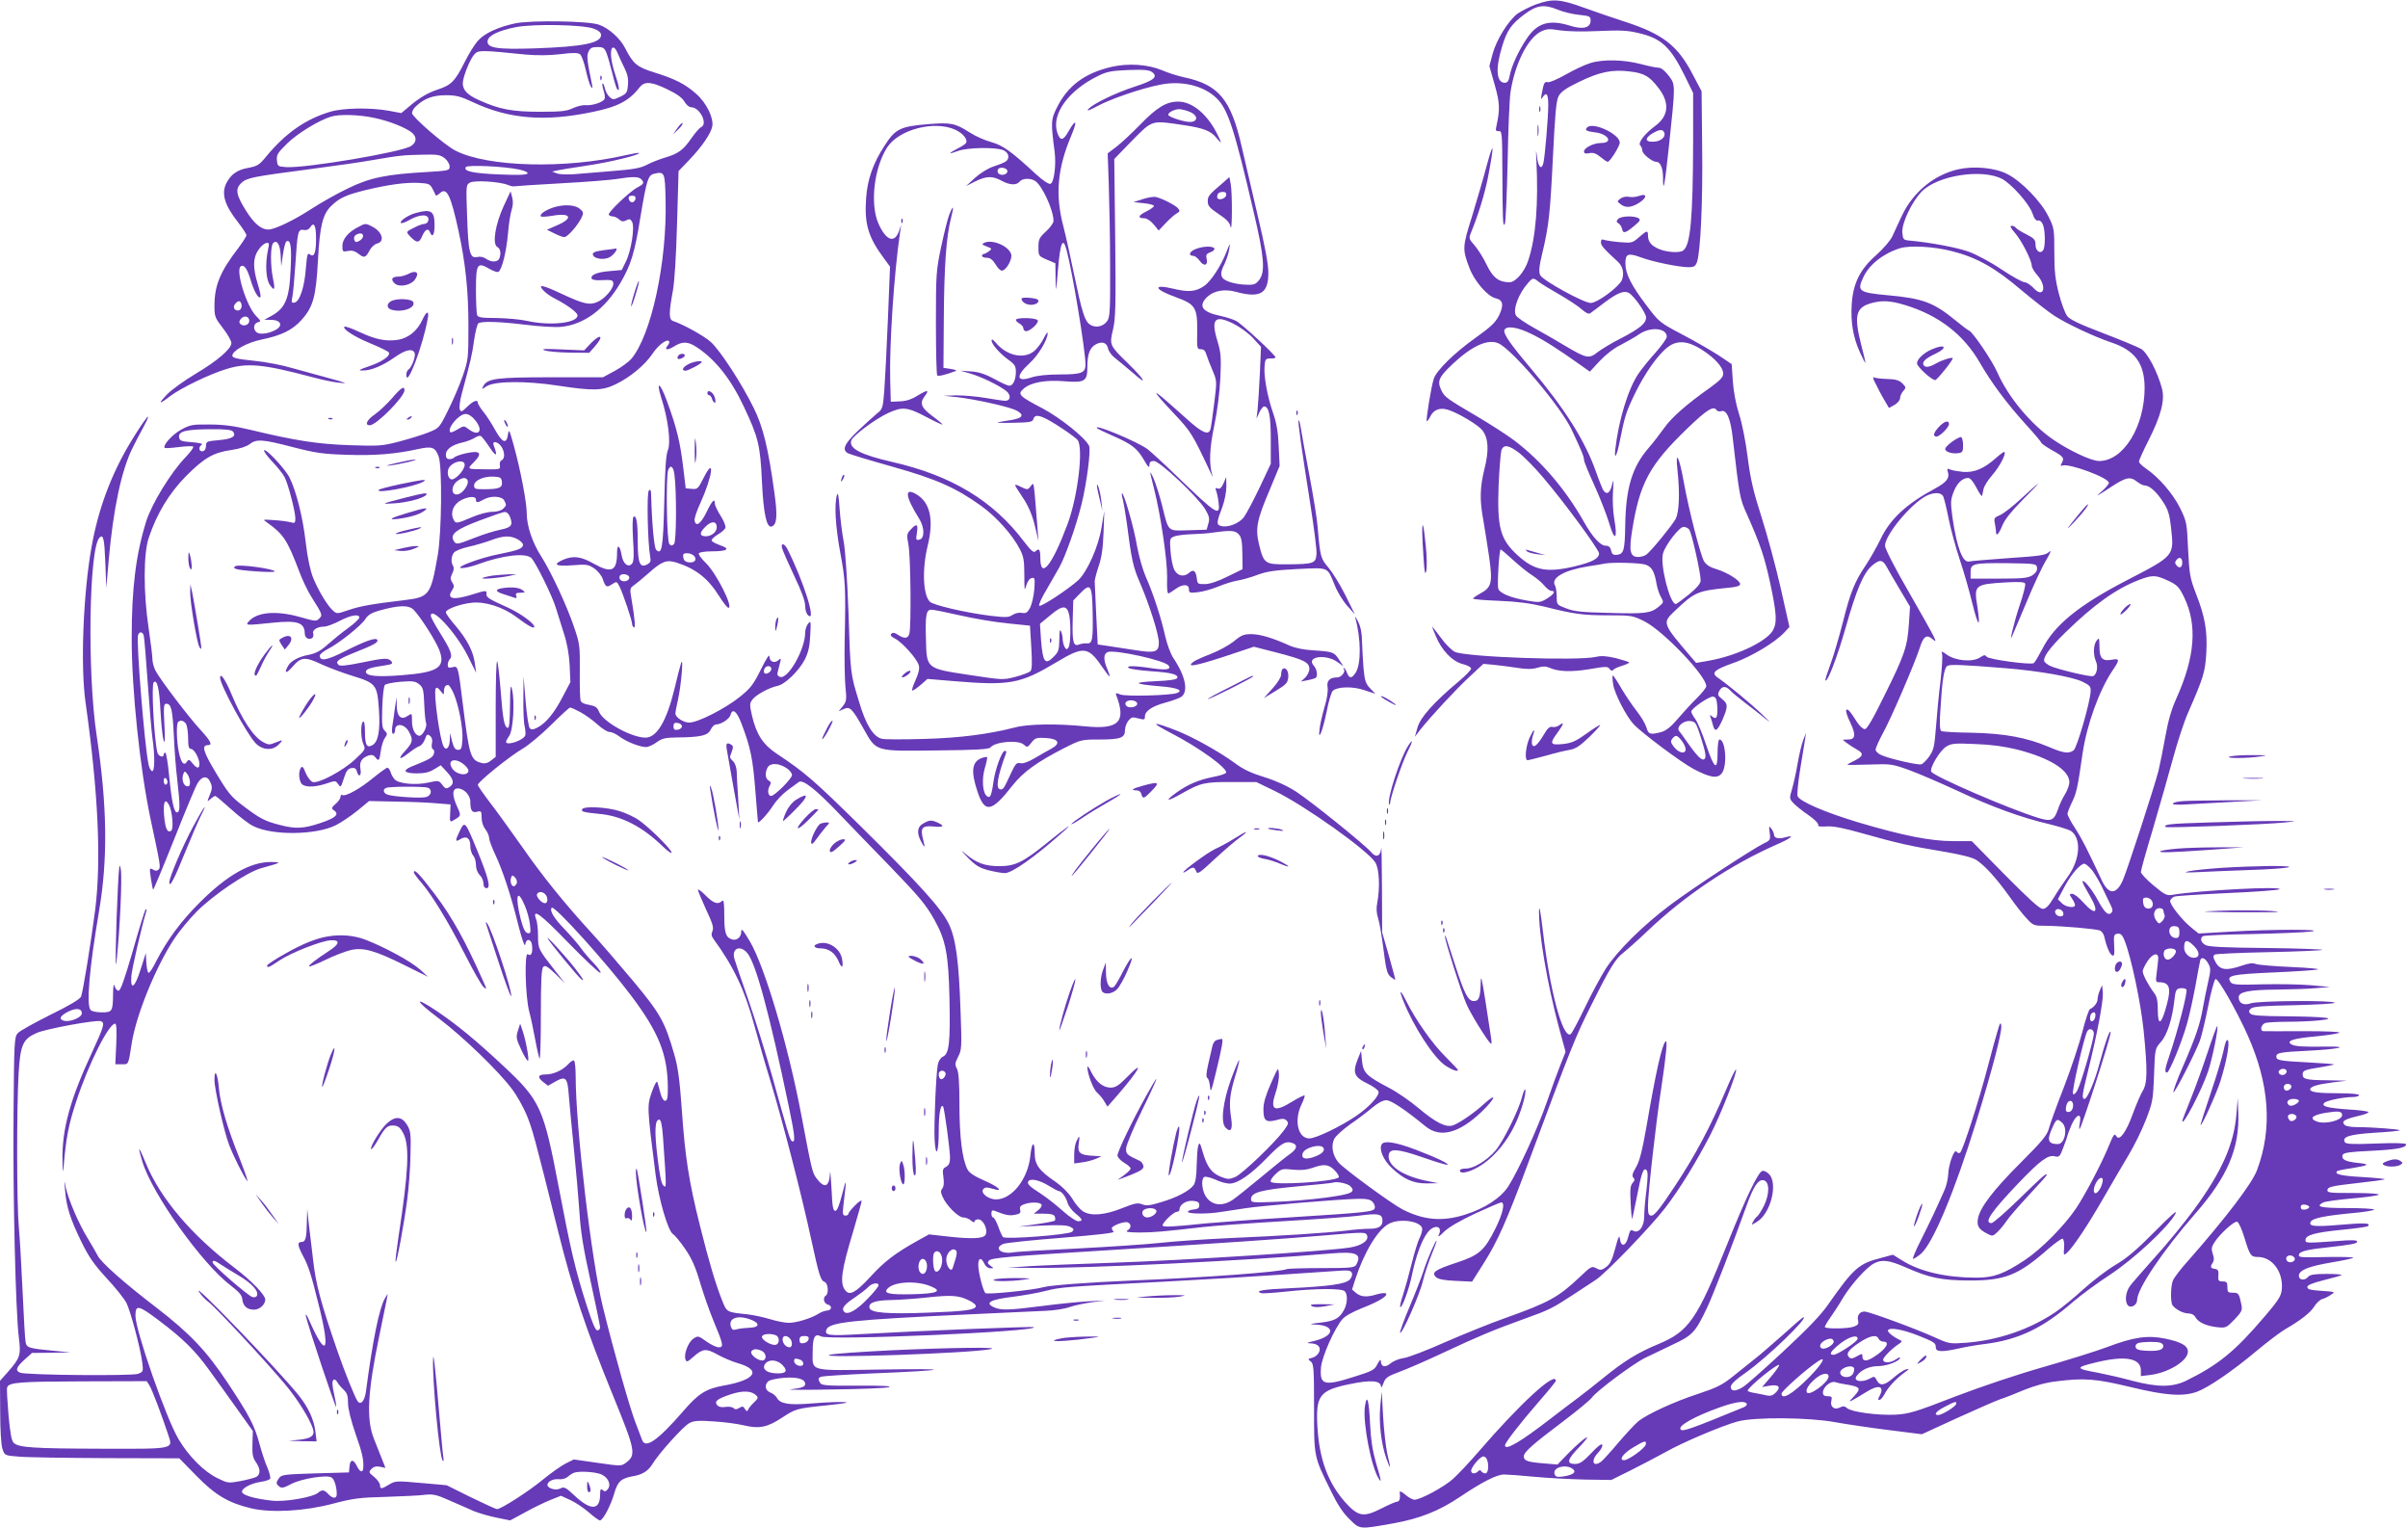 <?xml version="1.0" standalone="no"?>
<!DOCTYPE svg PUBLIC "-//W3C//DTD SVG 20010904//EN"
 "http://www.w3.org/TR/2001/REC-SVG-20010904/DTD/svg10.dtd">
<svg version="1.0" xmlns="http://www.w3.org/2000/svg"
 width="1280pt" height="812pt" viewBox="0 0 1280 812"
 preserveAspectRatio="xMidYMid meet">
<g transform="translate(0,812) scale(0.1,-0.1)"
fill="#673ab7" stroke="none">
<path d="M8163 8096 c-34 -13 -77 -35 -97 -49 -49 -38 -112 -139 -132 -214
l-17 -64 28 -99 c28 -98 29 -131 9 -222 -5 -21 -3 -26 13 -25 17 2 18 -10 19
-208 1 -274 3 -304 13 -285 5 8 11 157 15 330 3 173 10 342 16 375 24 149 91
281 160 317 31 15 44 16 100 7 39 -6 120 -8 205 -4 113 5 154 4 212 -10 124
-28 172 -73 249 -229 l44 -90 0 -255 c-1 -414 -14 -557 -54 -583 -19 -13 -84
-9 -126 8 -42 17 -60 39 -60 73 0 28 -6 27 -48 -10 -34 -30 -38 -31 -101 -26
-36 3 -74 9 -83 12 -14 5 -18 2 -18 -13 0 -17 15 -34 91 -104 26 -24 34 -63
20 -97 -16 -36 -130 -121 -165 -121 -38 0 -256 120 -269 148 -8 18 -6 45 11
115 35 147 42 210 57 517 11 222 17 296 30 319 12 23 38 42 109 76 109 53 176
67 271 55 76 -9 104 -26 152 -89 59 -77 53 -147 -17 -199 -57 -42 -95 -91 -81
-105 6 -6 11 -18 11 -27 0 -18 52 -60 74 -60 22 0 36 -33 36 -86 0 -87 9 -40
30 156 37 349 37 338 0 388 -20 26 -40 42 -53 42 -12 0 -56 9 -97 20 -89 23
-198 26 -266 5 -27 -8 -85 -35 -129 -60 -44 -25 -88 -44 -97 -42 -18 5 -22 -3
-33 -63 -5 -28 -4 -31 5 -17 20 31 30 18 30 -40 0 -69 -18 -276 -26 -310 -11
-41 -29 -19 -35 43 -4 35 -5 23 -2 -31 11 -229 -3 -406 -43 -528 -20 -62 -68
-117 -100 -117 -57 0 -89 25 -121 92 -17 36 -46 82 -64 103 -31 35 -32 39 -20
68 39 95 72 203 90 292 34 176 33 208 -4 73 -18 -69 -55 -194 -80 -277 -52
-165 -52 -175 -14 -275 26 -70 97 -152 139 -161 40 -9 45 -36 18 -92 -19 -37
-43 -60 -123 -117 -114 -81 -210 -175 -224 -220 -13 -39 -42 -218 -37 -224 3
-2 12 10 20 27 19 36 53 47 97 32 56 -19 157 -80 178 -107 33 -42 37 -106 12
-205 -25 -101 -26 -168 -6 -275 8 -44 21 -131 31 -196 19 -136 13 -160 -49
-193 -20 -11 -37 -23 -37 -26 0 -4 62 -9 138 -12 99 -4 166 -13 242 -31 158
-40 204 -46 341 -46 121 0 128 -1 190 -32 100 -50 329 -290 329 -345 0 -7 -22
-35 -48 -61 -27 -26 -72 -75 -101 -109 -38 -45 -63 -65 -89 -73 -60 -16 -70
-13 -80 24 -6 19 -28 57 -51 86 -23 29 -60 84 -82 121 -22 38 -42 69 -46 69
-3 0 -2 -21 2 -47 7 -48 69 -169 108 -211 42 -46 258 -207 320 -239 88 -46
126 -52 149 -23 31 38 21 180 -12 180 -6 0 -10 -32 -10 -71 0 -99 -17 -87 -61
43 -19 58 -45 119 -57 136 -12 16 -22 35 -22 40 0 17 98 84 117 80 13 -2 19
-15 21 -47 4 -60 -3 -78 -25 -60 -15 12 -16 12 -10 -4 4 -11 10 -30 13 -43 10
-37 23 -29 50 31 30 70 30 84 -2 110 -23 18 -25 24 -15 43 14 27 35 28 58 3
10 -11 45 -40 78 -65 33 -25 83 -64 110 -86 32 -27 25 -18 -20 25 -62 59 -173
151 -237 196 -33 24 -14 41 92 78 94 34 215 107 264 159 l28 30 -47 209 c-26
114 -72 284 -102 377 -43 134 -58 199 -73 315 -10 82 -30 183 -46 231 -17 53
-29 119 -33 175 l-6 90 -70 47 c-39 25 -125 75 -192 110 -121 64 -123 65 -191
155 -81 107 -112 168 -112 223 0 52 14 57 83 32 61 -23 202 -52 253 -52 28 0
36 5 44 26 19 49 32 322 28 614 l-3 295 -49 93 c-79 151 -159 212 -360 277
-56 18 -153 51 -216 74 -130 47 -167 49 -257 17z m119 -28 c29 -12 80 -24 113
-27 56 -6 60 -8 60 -31 0 -38 -41 -48 -108 -27 -111 35 -176 16 -232 -69 -45
-67 -81 -147 -90 -196 -5 -28 -12 -38 -26 -38 -45 0 -51 76 -14 194 25 84 49
118 117 169 66 50 106 56 180 25z m565 -654 c8 -22 -19 -46 -57 -47 -45 -3
-49 18 -8 43 40 24 57 25 65 4z m-666 -793 c13 -10 62 -40 108 -66 47 -27 100
-62 119 -79 23 -20 38 -27 46 -20 7 5 41 30 76 57 68 51 104 65 129 50 28 -17
91 -107 91 -130 0 -31 -32 -58 -132 -110 -48 -24 -104 -58 -125 -74 -46 -37
-59 -34 -168 30 -44 27 -120 70 -168 97 -49 27 -93 57 -99 68 -17 32 14 116
66 174 24 27 27 27 57 3z m-38 -277 c67 -33 139 -79 260 -165 l48 -34 52 56
c32 34 76 69 114 87 33 17 78 43 98 57 60 40 145 32 145 -15 0 -9 -27 -46 -59
-83 -33 -36 -74 -87 -91 -112 -55 -80 -106 -247 -124 -405 -6 -60 9 -31 24 45
26 131 33 154 79 250 52 108 124 211 176 250 50 39 107 34 181 -13 71 -46 114
-94 114 -128 0 -18 -16 -35 -67 -72 -129 -91 -208 -161 -248 -218 -22 -31 -59
-79 -82 -105 -87 -101 -121 -211 -124 -414 -2 -127 -8 -149 -41 -153 -22 -3
-29 2 -34 22 -4 19 -13 26 -29 26 -28 0 -70 46 -115 126 -99 175 -228 325
-369 432 -41 31 -130 88 -196 127 -162 95 -174 104 -191 136 -26 52 -19 72 56
143 103 97 187 136 244 112 73 -31 334 -338 391 -461 54 -115 65 -142 65 -159
0 -9 25 -70 55 -135 30 -66 65 -156 79 -202 29 -100 46 -86 27 22 -7 39 -10
102 -7 146 4 67 4 72 -5 36 -11 -46 -31 -56 -49 -24 -5 11 -22 52 -36 93 -59
167 -166 336 -349 553 -108 128 -145 182 -138 201 9 25 71 16 146 -22z m982
-404 c4 -6 15 -8 25 -5 28 9 49 -40 60 -138 37 -321 38 -326 76 -410 72 -163
93 -224 124 -367 35 -165 37 -210 13 -252 -36 -59 -195 -134 -339 -159 l-68
-12 -29 34 c-149 174 -151 179 -89 238 110 105 124 111 285 127 47 4 67 10 67
20 0 19 -67 61 -125 79 -35 10 -55 23 -67 42 -20 36 -81 273 -108 423 -24 135
-46 175 -33 60 13 -123 9 -221 -10 -258 -18 -33 -127 -167 -155 -189 -9 -7
-29 -13 -44 -13 -43 0 -50 31 -32 142 40 251 92 347 293 541 104 100 140 123
156 97z m-1047 -229 c27 -22 81 -77 120 -123 115 -134 302 -389 302 -409 0
-27 -35 -46 -130 -69 -149 -35 -215 -22 -305 61 -91 84 -107 146 -99 369 4 91
11 175 15 188 12 32 40 27 97 -17z m901 -405 c13 -15 61 -230 61 -270 0 -17
-18 -38 -62 -75 -35 -28 -66 -51 -70 -51 -32 0 -85 211 -68 269 13 46 87 141
109 141 10 0 24 -6 30 -14z m-936 -162 c33 -30 78 -67 101 -81 22 -14 51 -38
64 -54 13 -16 30 -29 38 -29 25 0 15 -18 -23 -41 -34 -21 -40 -22 -104 -11
-89 15 -147 39 -155 64 -6 21 5 208 13 208 3 0 32 -25 66 -56z m705 -25 c32
-11 47 -37 58 -104 4 -22 14 -53 23 -68 16 -28 15 -29 -14 -53 -42 -33 -70
-37 -267 -31 -140 3 -183 8 -223 24 -50 19 -50 19 -50 64 -1 24 -4 50 -9 57
-24 40 46 81 174 102 41 6 82 13 90 15 40 8 191 4 218 -6z m296 -927 c23 -73
26 -96 17 -105 -13 -13 -37 10 -96 94 -16 23 -34 48 -40 55 -15 21 23 56 59
52 29 -3 32 -7 60 -96z m-105 -8 c12 -15 21 -35 21 -46 0 -28 -38 -20 -63 14
-17 22 -18 30 -7 43 17 21 25 19 49 -11z"/>
<path d="M8116 5191 c5 -6 29 -13 54 -16 l45 -5 -50 14 c-61 18 -61 18 -49 7z"/>
<path d="M2739 7996 c-93 -20 -164 -53 -199 -93 -17 -19 -49 -70 -71 -115 -50
-99 -70 -120 -140 -143 -57 -19 -101 -45 -160 -96 l-36 -30 -64 12 c-98 18
-244 16 -314 -5 -131 -39 -238 -114 -341 -239 -35 -43 -46 -50 -94 -59 -58
-10 -92 -34 -116 -80 -29 -56 -11 -118 62 -210 24 -31 44 -62 44 -68 0 -6 -20
-37 -43 -68 -97 -126 -127 -199 -127 -307 0 -58 3 -65 45 -119 25 -32 45 -68
45 -79 0 -31 -75 -95 -191 -164 -57 -34 -124 -82 -149 -107 -53 -55 -47 -59
16 -10 58 43 206 115 298 143 110 34 195 26 451 -42 50 -14 113 -27 140 -30
61 -7 54 -4 -60 27 -49 13 -131 36 -182 50 -50 15 -142 33 -205 39 -87 9 -113
15 -113 27 0 26 77 69 153 85 108 22 167 51 215 105 62 69 77 125 87 315 10
185 25 247 72 292 44 42 78 57 178 82 120 29 217 43 286 39 53 -3 60 -5 74
-33 8 -16 16 -32 17 -34 2 -2 11 3 22 13 36 33 57 -11 99 -204 37 -171 52
-318 52 -503 0 -173 -1 -180 -31 -267 -17 -49 -52 -131 -78 -182 -46 -93 -46
-93 -106 -117 -33 -13 -102 -34 -155 -48 -88 -23 -107 -24 -260 -19 -170 6
-285 23 -530 82 -84 20 -142 28 -215 28 -92 1 -104 -1 -153 -28 -47 -26 -96
-81 -87 -96 2 -3 35 -1 74 4 39 5 74 6 78 3 4 -4 -14 -29 -39 -55 -78 -80
-181 -248 -211 -343 -55 -177 -77 -356 -77 -621 0 -277 44 -693 100 -959 53
-247 55 -258 43 -270 -8 -8 -17 -8 -30 0 -19 10 -19 8 -11 -47 5 -31 10 -58
12 -60 2 -2 52 118 111 266 59 149 115 284 126 301 24 39 53 40 68 2 10 -23 9
-35 -4 -66 -15 -37 -15 -38 3 -22 10 9 22 17 26 17 4 0 42 -32 84 -70 43 -39
96 -80 120 -91 102 -50 330 -47 436 5 28 14 80 49 115 77 l63 52 142 -3 c77
-1 175 -5 216 -9 l75 -6 -2 -48 c-3 -43 -1 -47 15 -38 44 26 44 25 23 72 -29
62 -28 99 2 99 33 0 67 -35 67 -70 0 -47 9 -61 36 -54 22 6 24 3 24 -31 0 -22
8 -47 20 -62 11 -14 20 -35 20 -46 0 -11 14 -49 31 -85 41 -87 85 -220 124
-377 19 -75 34 -119 37 -105 4 35 32 32 36 -3 5 -41 -5 -62 -22 -48 -19 16
-14 -224 7 -304 9 -33 23 -100 32 -150 9 -49 20 -95 23 -101 4 -7 7 97 7 231
0 183 3 247 13 257 10 10 22 2 64 -37 l51 -50 -49 62 c-93 119 -94 120 -94
189 0 34 -4 74 -10 88 -23 63 21 31 170 -123 86 -88 163 -161 171 -161 7 0 -7
21 -32 48 -25 26 -57 63 -70 82 -13 19 -52 64 -86 100 -58 59 -84 102 -70 116
14 14 292 -294 421 -466 149 -198 195 -314 196 -492 0 -53 -3 -68 -15 -68 -8
0 -19 17 -25 43 -6 23 -13 49 -16 57 -3 8 -16 -16 -29 -53 -26 -75 -26 -78 20
-440 17 -133 67 -302 93 -316 9 -5 38 -40 64 -78 35 -51 55 -96 79 -178 18
-60 50 -153 72 -205 53 -127 55 -140 27 -140 -12 0 -41 14 -65 31 -43 31 -45
31 -69 15 -27 -17 -53 -84 -42 -111 5 -15 11 -13 40 13 52 46 69 47 129 14 28
-16 77 -37 108 -46 130 -37 95 -90 -77 -120 -90 -16 -133 -43 -210 -133 -137
-158 -204 -205 -221 -155 -3 9 -19 51 -35 92 -31 80 -115 377 -173 613 -61
247 -145 958 -145 1229 0 42 -4 79 -9 82 -4 3 -19 -6 -32 -21 -29 -31 -78 -53
-118 -53 -41 0 -46 -14 -15 -39 l27 -21 37 21 c58 33 67 24 74 -78 4 -48 16
-176 27 -283 11 -107 24 -256 29 -330 6 -102 20 -191 59 -367 28 -128 51 -239
51 -247 0 -9 -7 -16 -15 -16 -10 0 -27 41 -55 128 -61 190 -86 296 -150 633
-80 421 -98 461 -292 642 -146 137 -251 223 -355 293 -127 85 -120 59 12 -40
129 -98 315 -278 386 -373 26 -34 60 -95 77 -135 32 -77 42 -114 167 -615 77
-311 149 -526 297 -888 116 -284 120 -307 66 -348 -25 -19 -28 -19 -152 -1
l-126 18 -42 -21 c-24 -12 -78 -50 -122 -86 -76 -63 -223 -157 -244 -157 -6 0
-69 29 -139 63 l-129 64 -136 12 c-131 12 -137 11 -169 -8 -41 -25 -49 -26
-49 -3 0 9 -14 29 -31 43 -30 24 -30 26 -14 43 12 12 26 15 46 11 l28 -6 -21
53 c-12 29 -30 75 -40 101 -42 105 -34 249 28 547 19 91 37 179 40 195 l5 30
-16 -27 c-29 -51 -64 -220 -100 -495 -7 -47 -26 -71 -43 -51 -14 17 -72 162
-110 273 -87 253 -113 350 -127 474 -8 69 -19 160 -24 201 l-8 75 -2 -72 c-1
-80 -7 -103 -26 -103 -26 0 -24 -17 4 -71 32 -59 45 -101 91 -287 56 -231 32
-258 -55 -62 -15 34 -22 43 -19 25 10 -46 156 -486 161 -481 2 2 -3 32 -11 67
-10 43 -11 67 -5 74 7 7 14 3 21 -9 6 -11 22 -30 35 -42 18 -17 23 -32 23 -70
0 -31 15 -90 39 -161 37 -104 45 -141 42 -185 -2 -26 -18 -22 -33 9 -19 39
-36 40 -40 1 l-3 -33 -178 -5 c-162 -5 -180 -7 -193 -24 -18 -25 -18 -31 1
-46 12 -10 24 -7 64 14 54 28 184 49 212 35 16 -8 29 -50 29 -90 0 -25 -22
-24 -45 1 -21 23 -33 25 -54 7 -28 -24 -177 -50 -245 -42 -83 9 -143 25 -157
41 -15 18 37 50 97 59 24 3 46 11 50 16 3 6 -3 32 -14 58 -12 26 -30 82 -42
125 -27 101 -53 151 -169 326 -113 171 -203 265 -381 402 -165 126 -292 238
-310 274 -8 16 -32 57 -53 92 -47 75 -103 206 -117 270 -9 46 -9 45 -4 -15 7
-86 27 -150 86 -271 40 -82 67 -121 135 -195 47 -50 94 -110 105 -131 22 -44
73 -235 84 -315 6 -49 6 -51 -22 -62 -32 -12 -595 -7 -627 6 -27 11 -21 29 23
69 l40 36 103 1 102 2 -85 8 c-138 13 -148 16 -154 47 -3 15 -10 137 -16 271
-6 134 -15 287 -20 340 -11 116 -12 634 -1 817 9 152 23 183 97 215 47 21 318
71 340 62 23 -8 17 -27 -47 -166 -117 -251 -160 -410 -157 -574 1 -48 3 -70 5
-48 13 164 27 237 68 361 65 199 173 414 207 414 7 0 9 -33 6 -108 l-5 -108
34 0 c37 0 35 -6 53 111 24 153 130 411 227 557 26 40 80 104 119 144 92 91
265 208 342 230 108 30 112 32 55 33 -110 2 -237 -70 -384 -218 -99 -99 -172
-199 -228 -308 -17 -35 -35 -63 -41 -63 -5 0 -10 24 -12 53 l-3 52 -28 -88
c-30 -96 -54 -113 -49 -36 2 36 53 257 79 344 3 11 2 17 -3 12 -4 -4 -35 -103
-68 -220 -44 -151 -65 -212 -76 -212 -8 0 -17 11 -21 25 -5 16 -7 2 -8 -42 -1
-93 -4 -98 -60 -98 -26 0 -52 5 -59 12 -24 24 -8 216 44 523 48 280 44 562
-12 935 -51 333 -41 997 15 1053 20 20 26 -5 31 -136 l5 -132 13 150 c24 270
68 478 127 595 12 25 39 77 60 115 53 100 5 41 -74 -90 -101 -169 -169 -352
-204 -550 -45 -249 -60 -636 -32 -830 67 -475 84 -835 51 -1100 -23 -178 -65
-435 -75 -461 -6 -14 -61 -47 -163 -97 -84 -42 -162 -85 -173 -97 -19 -21 -20
-41 -23 -428 -4 -431 11 -1052 28 -1189 12 -95 8 -109 -59 -185 l-41 -46 1
-164 c0 -98 5 -177 12 -198 12 -35 12 -35 87 -41 41 -4 250 -7 464 -8 l389 -1
91 -93 c101 -103 170 -144 292 -173 108 -25 286 -15 438 26 103 27 141 32 275
35 86 3 180 7 208 11 46 5 63 1 135 -31 46 -20 103 -45 128 -56 25 -10 78 -26
118 -34 l74 -15 81 44 c45 25 106 54 136 66 l53 21 52 -24 c28 -13 72 -43 98
-66 25 -22 51 -41 57 -41 16 0 57 78 76 143 18 64 37 81 100 92 50 8 81 28
104 66 34 56 164 200 195 216 24 13 50 15 131 9 55 -3 127 -13 160 -21 80 -19
123 -11 202 41 72 47 76 49 233 65 58 6 107 12 109 15 7 6 -82 4 -194 -5 -110
-9 -159 -1 -175 30 -6 11 -22 24 -36 29 -27 11 -32 41 -9 60 8 7 46 15 84 18
71 5 111 -7 111 -33 0 -15 -17 -21 -80 -29 -19 -2 84 -3 230 0 146 2 279 7
295 12 19 6 -38 9 -163 8 -161 -1 -194 1 -202 14 -13 21 -12 27 6 34 9 3 129
11 267 17 415 17 443 27 61 21 -406 -6 -374 -14 -374 100 0 73 12 93 44 76 43
-23 1156 25 1132 49 -5 5 -604 -19 -921 -37 -170 -10 -194 -7 -182 24 15 39
131 52 757 81 179 8 363 17 410 19 47 2 103 11 126 20 23 8 74 19 115 25 l74
10 -95 -5 c-52 -3 -162 -14 -244 -25 -172 -22 -215 -23 -251 -7 -54 24 -22 42
104 57 52 7 129 20 170 31 82 20 91 21 651 50 206 11 470 27 585 35 116 8 249
17 298 20 75 6 88 4 93 -10 4 -10 -1 -24 -12 -36 -24 -23 -108 -35 -317 -45
-143 -6 -189 -14 -154 -26 6 -3 66 1 132 8 156 17 297 18 313 2 16 -16 15 -63
-2 -96 -25 -48 -49 -62 -127 -71 -56 -6 -63 -9 -31 -10 111 -3 110 -60 -1 -87
-42 -10 -46 -12 -21 -13 41 -1 59 -22 44 -50 -6 -12 -22 -24 -36 -27 -23 -6
-23 -7 -7 -19 16 -12 18 -34 18 -247 0 -263 -2 -256 88 -438 36 -75 65 -119
101 -154 56 -55 50 -54 236 -21 137 25 239 65 349 139 119 80 197 120 236 120
17 0 89 -5 160 -12 72 -7 193 -13 270 -15 l140 -2 105 52 c58 29 141 73 185
97 92 52 298 139 382 162 90 24 377 22 518 -4 61 -11 189 -30 286 -42 l175
-22 185 85 c101 46 204 91 229 100 25 8 84 31 131 51 55 22 115 39 169 45 148
19 211 14 394 -30 189 -46 281 -52 355 -25 61 23 186 108 315 216 60 50 130
103 155 117 81 47 131 86 152 119 11 18 30 36 42 40 12 3 33 13 47 23 25 16
24 16 -50 21 -58 4 -75 8 -75 20 0 11 26 21 88 37 49 12 91 24 94 27 4 3 -32
6 -79 6 -64 0 -89 -4 -98 -15 -18 -22 -50 -19 -50 5 0 30 51 50 173 71 61 10
112 21 116 25 3 3 -52 5 -124 4 -155 -3 -165 -3 -165 10 0 18 35 28 135 39
151 17 175 22 175 33 0 8 -32 9 -102 3 -168 -12 -173 -12 -173 5 0 26 49 40
189 54 75 7 139 16 143 20 17 17 -18 18 -148 7 -139 -12 -171 -8 -155 18 11
17 74 30 209 43 70 6 127 15 127 20 0 4 -65 8 -145 8 -140 0 -169 7 -127 29
10 6 79 15 153 22 74 6 138 15 143 20 6 5 -48 9 -133 9 -130 0 -142 1 -139 18
3 14 26 20 152 34 81 9 150 18 152 21 3 2 -52 8 -121 12 -111 6 -148 15 -132
31 3 3 36 10 73 15 99 16 107 22 36 29 -66 7 -88 19 -79 43 4 11 39 16 148 21
140 7 189 16 189 35 0 6 -59 8 -158 4 -121 -5 -161 -3 -167 6 -18 29 20 42
154 51 73 4 135 10 137 13 6 5 -143 17 -222 17 -41 0 -66 5 -73 14 -15 18 2
28 77 46 28 6 52 15 52 20 0 4 -49 11 -108 14 -112 8 -145 17 -127 35 13 13
104 31 151 31 19 0 34 5 34 10 0 6 -43 10 -107 10 -112 0 -153 6 -153 21 0 15
42 27 122 37 l73 9 -102 2 c-115 1 -133 6 -133 31 0 21 10 25 99 39 35 6 65
12 68 14 2 2 -60 7 -138 11 -152 8 -169 11 -169 31 0 20 21 24 168 31 162 8
233 24 97 22 -123 -2 -167 1 -185 12 -29 18 7 31 126 42 65 6 123 15 129 20 6
5 -72 8 -190 8 -110 0 -206 -1 -212 0 -23 0 -14 37 10 44 12 3 65 6 117 6 52
0 127 3 165 7 111 11 38 20 -171 22 -140 1 -184 4 -193 15 -9 10 -7 17 5 27
12 10 71 14 230 17 118 3 214 8 214 13 0 14 -408 11 -446 -3 -37 -13 -64 0
-64 32 0 29 53 40 204 41 78 1 173 4 211 8 l70 6 -100 9 c-55 5 -171 7 -259 5
-142 -4 -160 -2 -170 13 -21 34 5 40 226 50 117 5 224 12 238 16 14 3 -49 9
-140 13 -91 4 -176 11 -189 16 -16 7 -38 4 -75 -9 -84 -29 -118 -23 -141 23
-12 22 -12 30 -2 36 6 4 137 10 289 13 152 3 280 9 283 12 4 3 -130 8 -297 10
-223 2 -309 6 -325 16 -24 13 -30 36 -13 47 6 4 122 9 259 11 137 3 277 9 312
13 101 13 -215 13 -423 0 l-171 -10 -36 29 c-53 42 -121 130 -115 146 3 8 13
18 22 21 9 4 137 12 284 19 147 6 271 16 275 20 16 18 -428 -6 -567 -29 -32
-6 -42 -1 -102 49 -38 31 -68 64 -68 72 0 9 29 113 65 232 35 120 83 287 106
372 23 85 59 196 81 245 82 187 90 215 96 317 6 117 -7 190 -55 313 -32 83
-35 102 -42 236 -6 142 -8 148 -43 220 -38 76 -113 163 -181 209 -20 14 -37
30 -37 37 0 7 22 56 50 111 67 133 89 215 72 278 -24 89 -77 190 -111 210 -17
10 -109 48 -203 84 -128 49 -176 72 -190 91 -11 15 -31 68 -44 119 -19 74 -24
117 -24 220 0 122 -1 129 -32 191 -39 79 -143 186 -218 224 -66 34 -178 44
-262 25 -129 -30 -240 -122 -299 -248 -17 -37 -40 -85 -50 -108 -11 -23 -48
-66 -85 -99 -87 -76 -124 -151 -131 -263 -6 -93 7 -173 43 -253 15 -33 28 -58
29 -57 2 2 -8 44 -21 93 -40 158 -30 201 53 224 57 16 103 13 179 -10 181 -55
312 -157 399 -308 62 -107 140 -212 243 -326 45 -49 82 -93 82 -97 0 -4 25
-22 55 -39 65 -36 69 -42 55 -69 -8 -15 -8 -18 3 -14 35 13 247 -65 247 -92 0
-7 -19 -29 -42 -49 -33 -28 -23 -23 41 19 92 61 113 66 151 36 14 -11 32 -20
41 -20 25 0 64 -35 98 -89 26 -40 34 -65 42 -141 16 -144 16 -144 -236 -274
-255 -132 -385 -238 -449 -365 -20 -38 -40 -72 -45 -75 -17 -11 -242 20 -251
34 -7 11 -14 10 -35 -4 -39 -26 -130 -18 -175 14 -28 20 -33 21 -27 6 4 -10 0
-75 -8 -145 -9 -69 -19 -179 -24 -244 -8 -104 -12 -122 -36 -157 -15 -21 -34
-40 -43 -42 -21 -4 -165 29 -209 48 -18 7 -33 21 -33 30 0 9 18 49 39 88 43
77 168 368 196 454 19 61 37 72 67 46 33 -29 23 -10 -121 242 -79 136 -131
238 -131 254 0 57 136 221 218 264 41 21 79 20 91 -1 5 -10 18 -63 29 -119 11
-55 38 -154 60 -220 22 -65 52 -171 67 -234 31 -124 44 -132 26 -14 -19 115
-15 119 152 129 74 4 99 2 102 -7 3 -7 -10 -59 -29 -114 -29 -86 -59 -211 -40
-164 4 8 37 88 75 177 37 90 84 191 105 225 26 45 30 57 15 44 -18 -17 -49
-21 -214 -32 -105 -8 -200 -15 -210 -18 -34 -8 -65 74 -88 231 -11 82 -11 95
5 137 18 48 47 76 78 76 11 0 27 -19 44 -52 15 -29 28 -48 30 -43 1 6 5 22 8
37 3 15 24 48 46 73 39 45 75 113 65 123 -2 3 -22 -11 -44 -31 -64 -57 -115
-79 -175 -75 -28 3 -59 8 -70 13 -15 7 -17 5 -12 -13 11 -32 -7 -55 -66 -87
-155 -83 -242 -164 -293 -273 -20 -40 -54 -101 -76 -134 -60 -88 -84 -148
-123 -305 -20 -77 -49 -178 -66 -223 -17 -46 -29 -84 -27 -86 11 -12 63 124
108 281 57 202 95 291 140 329 40 34 56 33 77 -5 9 -17 41 -72 71 -122 l54
-91 -6 -91 c-8 -122 -23 -165 -128 -377 -63 -129 -95 -183 -106 -183 -10 0
-27 16 -40 35 -40 63 -51 75 -59 67 -4 -4 5 -34 21 -66 32 -67 28 -91 -12 -91
l-28 -1 21 -17 c12 -9 36 -25 54 -35 39 -21 35 -36 -13 -60 -20 -9 -37 -19
-37 -21 0 -2 53 -1 118 1 113 4 120 3 212 -30 52 -19 167 -69 256 -110 179
-84 341 -143 484 -176 52 -13 105 -29 117 -36 58 -38 51 -153 -15 -243 -20
-28 -54 -78 -74 -111 -28 -46 -43 -61 -60 -61 -16 0 -73 52 -200 180 l-177
180 -98 0 c-122 0 -266 29 -503 99 -183 55 -316 113 -325 141 -3 10 3 73 14
141 11 68 23 140 26 159 l5 35 -15 -39 c-8 -21 -22 -78 -30 -126 -8 -48 -22
-109 -30 -136 -14 -46 -13 -49 8 -72 12 -13 48 -42 79 -63 32 -22 55 -45 53
-52 -4 -9 8 -11 44 -9 35 3 90 -8 192 -37 185 -52 251 -67 426 -96 95 -16 156
-31 178 -45 43 -27 109 -99 179 -198 30 -42 70 -94 90 -114 34 -37 38 -38 103
-38 84 -1 262 -16 286 -25 9 -4 20 -19 23 -34 11 -51 29 -94 43 -99 10 -3 12
9 9 54 -3 54 -1 59 18 62 17 2 25 -6 37 -35 36 -91 87 -333 102 -482 21 -214
20 -278 -6 -320 -11 -18 -34 -72 -51 -118 -34 -96 -71 -148 -87 -123 -13 19
-13 18 -50 -70 -39 -91 -120 -244 -165 -311 -63 -94 -185 -217 -272 -275 -112
-74 -166 -94 -258 -94 -160 0 -300 32 -394 91 l-50 31 -63 -17 c-118 -30 -145
-53 -283 -250 -39 -56 -112 -131 -239 -249 -100 -93 -195 -177 -212 -187 -40
-25 -65 -24 -65 1 0 13 26 38 82 77 111 78 334 293 304 293 -3 0 -52 -42 -108
-93 -57 -50 -123 -108 -148 -127 -25 -20 -77 -61 -115 -92 -61 -49 -88 -62
-190 -96 -126 -41 -266 -106 -315 -144 -16 -13 -63 -63 -105 -112 -42 -50 -84
-96 -93 -103 -45 -34 -58 5 -16 48 14 15 24 33 21 41 -3 8 -24 -7 -59 -45 -44
-46 -61 -57 -86 -57 -48 0 -41 25 26 93 32 34 47 54 33 47 -13 -7 -53 -42 -88
-77 l-64 -66 -72 6 c-87 7 -107 14 -107 37 0 23 44 62 210 187 74 56 143 113
153 127 24 34 220 180 282 210 27 13 93 45 146 70 107 50 121 66 183 196 32
67 138 341 209 540 38 105 62 142 90 138 34 -5 35 -72 3 -137 -14 -27 -30 -52
-36 -56 -5 -3 -15 -15 -21 -27 -11 -20 -11 -20 19 -2 74 43 115 205 65 255
-12 12 -28 19 -36 16 -23 -9 -89 -147 -187 -392 -159 -397 -202 -460 -365
-528 -107 -44 -182 -90 -290 -178 -44 -36 -107 -85 -140 -110 -33 -24 -98 -74
-145 -110 -159 -123 -240 -170 -240 -140 0 14 80 117 179 231 50 57 91 107 91
112 0 53 -189 -120 -408 -374 -50 -58 -113 -125 -139 -148 -48 -43 -173 -110
-204 -110 -10 0 -32 12 -49 27 -19 16 -31 21 -30 12 5 -30 -1 -49 -12 -49 -7
0 -45 -16 -84 -36 -96 -49 -124 -44 -193 32 -92 104 -138 229 -148 400 -10
168 11 195 170 228 115 24 166 20 168 -13 0 -9 6 -1 13 18 10 29 21 37 86 61
41 15 149 62 238 104 177 83 258 117 424 177 132 47 151 57 258 127 47 31 102
67 122 80 53 34 292 282 369 382 77 100 165 243 241 390 56 109 145 336 136
346 -3 3 -27 -46 -53 -108 -80 -190 -162 -346 -271 -510 -76 -116 -110 -158
-124 -158 -17 0 -20 7 -20 53 0 63 42 440 71 627 27 182 34 258 22 245 -19
-20 -51 -160 -102 -458 -22 -124 -36 -179 -55 -211 -19 -32 -22 -46 -14 -54 9
-9 8 -16 -4 -29 -12 -14 -14 -36 -10 -106 2 -48 6 -86 8 -85 1 2 12 53 24 113
25 131 36 163 52 147 8 -8 8 -36 0 -106 -7 -52 -12 -115 -12 -140 0 -55 -29
-93 -58 -77 -14 8 -18 3 -27 -32 -12 -50 -38 -57 -44 -12 -3 24 -8 15 -25 -49
-16 -60 -27 -84 -48 -99 -24 -18 -31 -19 -53 -7 -24 13 -28 10 -87 -46 -114
-108 -165 -136 -398 -219 -74 -26 -215 -83 -314 -126 -98 -44 -198 -82 -223
-86 -25 -3 -57 -16 -72 -29 -29 -24 -51 -18 -51 15 0 9 -8 1 -18 -18 -15 -31
-26 -37 -122 -67 -163 -52 -186 -45 -178 50 5 56 70 204 114 256 14 16 55 39
106 59 87 34 138 65 125 77 -4 4 -24 2 -46 -4 -54 -17 -85 -15 -112 6 l-22 19
17 54 c48 146 120 265 180 296 59 31 176 12 176 -29 0 -10 -6 -32 -14 -47 -8
-15 -27 -75 -41 -132 -14 -57 -35 -132 -46 -167 -12 -35 -19 -65 -16 -68 9 -9
48 97 63 173 21 99 50 179 81 221 36 49 86 38 60 -13 -5 -11 8 -3 29 19 26 25
83 58 166 97 70 32 132 59 138 59 22 0 8 -61 -31 -139 -58 -117 -87 -142 -206
-181 -115 -38 -135 -52 -111 -76 12 -12 41 -18 105 -21 l88 -4 64 101 c72 114
120 223 229 515 239 643 256 685 343 858 94 189 127 243 167 273 20 16 78 67
127 114 202 192 441 352 687 461 79 34 104 55 47 39 -34 -10 -59 -4 -59 14 0
7 -6 21 -14 32 -13 17 -14 15 -9 -21 5 -38 3 -41 -31 -57 -61 -30 -376 -236
-496 -326 -146 -109 -284 -246 -345 -341 -26 -41 -76 -134 -111 -207 -35 -73
-69 -136 -75 -140 -42 -26 -111 233 -148 551 -11 93 -19 139 -20 108 -3 -120
44 -393 105 -621 l36 -132 -27 -68 c-15 -37 -47 -125 -72 -197 -47 -137 -152
-366 -205 -449 -40 -62 -125 -118 -230 -151 -120 -38 -220 -30 -333 28 -57 29
-312 216 -340 249 -31 37 -41 88 -23 125 7 15 46 50 85 78 40 27 93 68 118 89
30 25 56 39 74 39 25 0 95 -46 209 -139 77 -63 177 -37 297 77 75 72 86 108
13 42 -52 -48 -127 -99 -163 -113 -38 -14 -92 13 -187 93 -43 36 -112 84 -155
106 -120 63 -136 79 -143 142 l-5 54 -19 -47 c-27 -69 -17 -93 52 -126 31 -15
58 -34 60 -44 4 -22 -51 -82 -117 -127 -83 -57 -216 -121 -251 -121 -61 0 -83
97 -41 182 11 23 18 44 16 46 -3 3 -31 -11 -64 -31 -98 -61 -122 -48 -90 47
11 32 19 76 17 98 -3 39 -3 39 -42 -49 -26 -59 -40 -103 -40 -135 -1 -63 12
-75 67 -61 34 10 45 9 56 -2 12 -12 10 -19 -14 -52 -50 -68 -223 -233 -259
-248 -32 -13 -40 -13 -76 1 -49 20 -73 51 -96 129 -15 53 -18 57 -25 35 -4
-14 -7 -61 -8 -105 -1 -55 -6 -88 -16 -103 -23 -31 -89 -66 -174 -91 -59 -18
-79 -20 -100 -11 -23 9 -39 6 -107 -21 -93 -37 -166 -43 -208 -16 -15 10 -41
40 -57 68 -20 31 -53 64 -89 89 -86 58 -110 91 -110 151 0 70 -16 61 -23 -14
-13 -123 -98 -231 -182 -231 -43 0 -87 36 -67 56 9 9 20 9 47 1 65 -20 34 10
-45 44 -50 22 -78 40 -87 58 -28 52 -43 175 -43 343 0 117 -4 174 -13 192 -12
22 -11 30 6 64 19 36 20 51 13 240 -9 271 -25 390 -64 469 -41 82 -154 207
-468 517 -248 244 -298 287 -443 383 -75 49 -111 105 -134 205 -13 58 -13 64
4 86 20 25 88 62 132 71 40 8 114 80 145 140 19 38 26 69 29 130 4 74 3 78
-11 61 -9 -11 -16 -32 -16 -48 0 -89 -92 -251 -134 -235 -14 5 -16 13 -11 30
3 12 9 33 12 47 6 22 4 24 -10 11 -22 -18 -47 -7 -47 21 0 14 -18 -14 -45 -69
-39 -79 -55 -100 -108 -143 -78 -64 -227 -140 -273 -140 -32 0 -74 28 -74 49
0 6 6 38 14 73 17 76 31 239 16 193 -5 -16 -21 -76 -34 -133 -42 -173 -94
-262 -155 -262 -74 0 -224 83 -246 136 -10 25 -20 32 -53 38 -27 4 -43 12 -46
24 -3 10 -5 81 -4 157 1 133 0 144 -31 234 -37 110 -122 293 -174 374 -47 73
-77 162 -77 229 0 58 -34 236 -71 368 -22 78 -24 82 -29 50 -8 -52 -29 -44
-68 25 -18 33 -46 77 -63 97 -16 20 -29 42 -29 47 0 20 -24 11 -57 -21 -29
-28 -33 -29 -39 -13 -4 10 1 48 11 84 47 175 55 207 65 283 7 46 17 86 23 90
19 12 112 9 252 -8 71 -9 156 -14 187 -11 121 11 234 94 315 232 56 95 77 161
107 350 33 198 41 223 71 231 58 14 60 11 63 -141 8 -328 -76 -716 -182 -842
-14 -16 -53 -45 -88 -64 l-63 -34 -275 0 c-291 0 -339 -6 -361 -47 -10 -19
-10 -19 17 -1 43 28 206 30 377 4 192 -29 238 -28 312 8 76 37 155 103 194
162 30 45 75 79 87 66 4 -4 1 -13 -6 -22 -21 -25 -3 -29 33 -6 45 28 74 27
122 -5 99 -66 180 -168 249 -315 77 -163 87 -204 96 -394 8 -174 25 -252 52
-243 28 10 32 56 14 182 -32 234 -60 349 -110 449 -64 130 -178 305 -228 350
-37 33 -148 94 -200 111 -23 7 -23 43 -2 156 10 54 18 188 23 363 l8 278 55
57 c68 71 117 142 124 180 9 44 -31 126 -85 173 -58 52 -113 80 -223 114 -93
29 -112 45 -156 131 -26 51 -88 106 -139 123 -56 20 -361 24 -444 7z m416 -28
c27 -10 40 -21 40 -34 0 -43 -96 -62 -350 -71 -204 -7 -259 2 -253 40 4 29 60
55 151 73 96 18 356 13 412 -8z m69 -130 c7 -18 21 -67 31 -108 10 -41 21 -79
26 -84 15 -17 10 17 -11 79 -11 32 -21 76 -22 98 -4 54 18 60 37 10 9 -21 25
-56 36 -78 14 -28 20 -54 17 -85 -3 -41 -6 -47 -41 -64 -36 -17 -39 -17 -57
-1 -10 9 -22 30 -25 47 -4 16 -9 27 -12 24 -3 -3 0 -19 5 -36 6 -17 9 -37 6
-45 -7 -18 -65 -37 -101 -34 -15 2 -46 -6 -68 -16 -33 -16 -63 -19 -175 -19
-146 0 -216 13 -322 61 -63 28 -88 54 -88 90 0 34 40 133 63 156 21 21 36 21
272 -3 59 -5 122 -5 182 2 71 9 96 8 107 -1 8 -7 21 -44 30 -84 9 -40 21 -79
27 -87 8 -12 10 -10 6 10 -27 131 -29 152 -19 175 9 20 19 25 47 25 31 0 38
-4 49 -32z m324 -193 c50 -24 78 -44 90 -65 10 -17 25 -30 36 -30 47 0 91 -91
52 -106 -7 -3 -30 -29 -51 -59 -43 -62 -68 -81 -138 -102 -28 -8 -72 -25 -97
-38 -36 -19 -73 -25 -185 -34 -77 -6 -169 -14 -206 -17 -36 -2 -76 -1 -90 5
l-24 9 25 6 c14 3 86 15 160 26 123 18 286 58 277 67 -2 2 -33 -3 -68 -11
-324 -75 -736 -64 -907 23 -58 29 -232 180 -232 200 0 10 10 27 23 38 43 40
89 57 157 57 54 0 78 -6 144 -37 191 -90 383 -105 636 -52 135 28 193 58 252
133 25 31 62 28 146 -13z m-1561 -151 c80 -16 175 -54 205 -81 25 -23 22 -50
-7 -69 -50 -33 -563 -119 -665 -112 -43 3 -45 5 -48 36 -3 29 4 40 55 90 54
53 169 123 232 142 44 14 148 11 228 -6z m377 -215 c14 -11 26 -31 26 -43 0
-22 -4 -23 -118 -30 -217 -12 -305 -30 -420 -86 -57 -27 -146 -77 -198 -111
-94 -61 -193 -108 -227 -109 -39 0 -77 32 -121 103 -52 83 -56 114 -23 145 28
27 66 34 357 72 129 17 285 39 345 50 138 24 160 26 266 28 74 2 90 -1 113
-19z m396 -60 c31 -7 48 -15 44 -21 -5 -8 -53 -9 -151 -5 -141 6 -190 17 -177
39 8 13 205 4 284 -13z m7881 -49 c51 -27 144 -131 162 -182 10 -30 19 -42 31
-40 10 2 20 -7 26 -23 12 -32 13 -115 1 -134 -15 -23 -41 -5 -41 29 0 26 -7
33 -49 55 -27 13 -52 29 -56 35 -3 5 -13 10 -22 10 -10 0 -6 -11 17 -37 35
-39 90 -147 90 -175 0 -10 14 -33 30 -51 53 -60 33 -126 -20 -68 -16 17 -38
31 -48 31 -11 0 -67 31 -124 69 -56 38 -135 80 -175 94 -61 22 -205 49 -318
59 -27 3 -30 7 -33 42 -4 50 51 165 104 219 85 85 317 121 425 67z m-7233 -2
c18 -18 15 -26 -18 -43 -41 -21 -161 -135 -154 -146 3 -5 12 -9 21 -9 9 0 24
-7 34 -16 13 -12 22 -13 38 -5 16 9 22 8 31 -8 15 -28 -5 -155 -33 -211 l-22
-45 -67 -6 c-66 -5 -103 -22 -92 -41 3 -5 25 -9 48 -7 60 3 66 1 66 -20 0 -27
-48 -81 -85 -96 -41 -18 -74 -10 -184 41 -108 51 -136 56 -102 20 12 -13 39
-32 59 -42 67 -34 122 -75 122 -90 0 -41 -145 -57 -270 -29 -36 8 -108 14
-161 15 -79 0 -98 3 -103 16 -3 9 -6 69 -6 135 0 138 7 148 72 110 21 -12 43
-19 47 -16 19 11 42 104 51 201 4 54 14 113 20 130 7 20 8 44 3 64 l-9 33 -37
-79 c-44 -96 -61 -200 -34 -216 17 -9 22 -34 11 -62 -8 -20 -43 -21 -71 -1
-14 10 -32 13 -47 9 -38 -9 -47 25 -53 217 -6 165 -6 167 16 179 25 13 158 5
201 -13 14 -6 30 -9 35 -7 6 1 118 9 250 16 132 7 265 18 295 23 80 13 114 13
128 -1z m-30 -105 c-2 -10 -10 -18 -18 -18 -8 0 -16 8 -18 18 -2 12 3 17 18
17 15 0 20 -5 18 -17z m-1698 -211 c0 -76 -10 -102 -33 -84 -12 10 -15 -1 -21
-73 -7 -99 -33 -178 -60 -183 -16 -3 -18 0 -12 30 4 18 11 95 16 171 11 176
14 190 44 185 15 -3 27 2 35 14 20 32 31 10 31 -60z m-188 -90 l3 -57 9 63 c5
34 13 65 18 69 23 13 29 -27 23 -146 -7 -163 -28 -211 -110 -254 l-30 -16 38
-1 c44 0 61 -25 32 -47 -31 -22 -86 -33 -106 -22 -25 13 -24 49 1 56 18 5 18
7 -8 33 -52 52 -112 246 -82 265 18 11 34 -13 53 -75 17 -58 41 -99 51 -89 4
3 -3 35 -14 70 -26 85 -26 138 3 180 12 19 31 35 41 37 17 4 18 0 11 -34 -16
-72 -12 -157 9 -187 25 -37 30 -28 17 33 -14 67 -14 173 1 188 20 20 37 -6 40
-66z m8881 24 c135 -34 231 -88 372 -208 66 -55 145 -117 175 -136 68 -44 214
-112 300 -141 128 -42 179 -111 180 -241 0 -208 -113 -390 -242 -390 -40 0
-154 53 -240 111 -121 82 -243 228 -301 360 -27 62 -130 214 -150 222 -7 2
-39 27 -72 54 -117 96 -174 117 -360 134 -154 14 -165 22 -131 94 31 69 107
128 196 156 53 16 177 9 273 -15z m-9091 -278 c7 -19 -2 -38 -17 -38 -21 0
-28 19 -15 35 15 18 26 19 32 3z m43 -93 c0 -22 -31 -33 -48 -16 -7 7 -6 15 3
26 17 21 45 15 45 -10z m1199 -526 c48 -56 23 -93 -34 -49 -24 18 -25 18 -58
-2 -18 -11 -35 -18 -38 -15 -20 19 45 97 81 97 14 0 34 -12 49 -31z m-1286
-62 c21 -25 -4 -40 -74 -46 -65 -6 -69 -7 -69 -31 0 -15 -7 -26 -17 -28 -21
-4 -25 23 -5 35 7 5 -15 10 -53 13 -57 4 -65 8 -68 26 -5 32 35 42 164 43 79
1 115 -3 122 -12z m1365 -85 c36 -53 44 -48 21 12 -9 25 22 20 40 -6 20 -28
21 -67 2 -74 -7 -3 -11 -14 -9 -27 4 -21 1 -22 -74 -21 -104 1 -102 -1 -63 39
47 48 32 63 -44 46 -31 -7 -58 -17 -61 -22 -4 -5 -15 -9 -26 -9 -13 0 -19 7
-19 24 0 28 32 52 90 65 22 5 51 16 63 24 12 8 27 13 32 10 6 -2 27 -29 48
-61z m-1047 2 c120 -31 160 -37 289 -41 148 -5 257 4 380 31 72 16 89 9 107
-41 19 -56 16 -400 -5 -523 -38 -216 -44 -223 -182 -240 -169 -20 -230 -31
-292 -52 -61 -21 -63 -21 -83 -3 -30 27 -77 105 -105 173 -16 40 -30 105 -40
190 -15 134 -51 274 -86 344 -23 46 -125 155 -135 145 -4 -4 16 -31 43 -60 28
-29 58 -67 66 -83 19 -37 57 -183 57 -219 0 -25 -3 -27 -27 -20 -16 4 -55 9
-88 11 -60 4 -60 4 -35 -13 87 -62 107 -93 170 -258 16 -44 45 -105 64 -135
60 -95 62 -99 43 -117 -15 -16 -22 -15 -99 7 -129 37 -234 28 -277 -24 -17
-20 -13 -20 132 -5 129 13 166 0 167 -57 0 -24 20 -36 39 -25 6 4 9 15 6 24
-8 18 22 37 58 37 14 0 51 14 82 30 59 31 105 39 105 18 0 -7 -27 -32 -60 -56
-32 -23 -81 -63 -108 -87 -38 -34 -62 -47 -101 -55 -55 -10 -96 -33 -111 -61
-22 -40 -8 -40 26 -1 44 51 66 53 152 12 35 -16 108 -44 163 -61 128 -39 134
-48 143 -177 8 -114 -3 -176 -36 -193 -29 -15 -38 2 -38 74 0 36 -4 56 -10 52
-14 -9 -13 -89 2 -121 12 -25 10 -29 -45 -80 -65 -61 -194 -129 -225 -120 -11
4 -27 25 -37 48 -12 32 -19 39 -26 27 -12 -19 -11 -56 1 -80 14 -24 68 -25
135 -3 46 16 49 16 61 -1 16 -22 15 -23 34 35 11 34 21 46 38 48 17 3 25 -2
29 -17 9 -36 26 -24 19 13 -7 37 7 59 46 72 14 4 25 1 33 -10 18 -24 22 -20
29 32 3 26 13 58 22 70 14 20 14 24 -1 39 -14 13 -16 34 -13 124 2 62 8 113
14 119 6 6 45 14 85 17 63 5 77 3 98 -14 20 -17 23 -29 26 -103 2 -47 6 -93
10 -103 7 -18 -18 -67 -35 -67 -22 0 -40 34 -40 76 0 44 0 45 -22 30 -35 -25
-58 -5 -59 52 l-1 47 -9 -60 c-4 -33 -11 -77 -14 -97 -3 -23 -1 -38 5 -38 5 0
10 9 10 19 0 42 52 35 75 -10 22 -41 19 -55 -21 -99 -43 -47 -32 -52 21 -10
20 16 45 32 55 35 10 3 23 20 29 37 9 26 13 29 27 17 10 -8 14 -22 10 -40 -3
-16 -1 -29 6 -31 6 -2 8 -13 4 -25 -6 -19 -26 -30 -119 -67 -51 -21 -38 -36
30 -36 40 0 66 6 91 22 l35 21 34 -37 c36 -39 39 -62 10 -80 -15 -9 -21 -7
-36 13 -18 24 -20 24 -75 12 -67 -15 -159 -6 -179 18 -8 9 -18 26 -21 39 -4
12 -12 22 -17 22 -5 0 -38 -24 -74 -53 -70 -58 -149 -102 -165 -92 -5 3 -10
-1 -10 -9 0 -9 -11 -26 -26 -38 -23 -21 -24 -24 -8 -35 29 -21 8 -40 -73 -67
-90 -30 -132 -32 -216 -10 -79 20 -107 35 -194 101 -64 48 -81 69 -144 174
-69 114 -79 149 -44 149 26 0 16 21 -39 81 -63 68 -216 269 -240 316 -9 18
-16 45 -16 62 0 16 -9 89 -20 163 -28 187 -28 396 1 481 43 128 108 236 199
328 96 96 144 124 242 138 42 6 78 18 94 30 37 29 69 27 230 -15z m914 -94 c0
-29 -53 -85 -73 -77 -17 7 -23 43 -9 63 23 34 82 44 82 14z m198 -91 c4 -31
-15 -39 -95 -39 -47 0 -53 2 -53 20 0 27 52 50 105 47 35 -2 40 -5 43 -28z
m-182 7 c7 -19 -23 -64 -48 -72 -41 -13 -44 44 -5 71 27 19 46 19 53 1z m44
-101 c0 -18 8 -18 40 0 38 22 97 19 110 -4 13 -25 13 -27 -6 -45 -9 -9 -33
-16 -57 -16 -23 0 -69 -12 -102 -26 -92 -39 -93 -39 -106 -11 -16 36 3 79 44
100 41 20 77 21 77 2z m181 -92 c17 -44 8 -56 -51 -68 -30 -6 -92 -25 -137
-43 -97 -38 -99 -38 -113 -13 -17 33 17 59 140 105 63 24 123 45 133 45 10 1
22 -10 28 -26z m39 -118 c17 -9 30 -22 30 -30 0 -20 -27 -30 -128 -50 -100
-19 -245 -74 -197 -74 17 0 55 9 85 20 129 48 255 63 285 33 23 -24 111 -201
130 -265 9 -30 28 -90 42 -134 17 -51 28 -111 31 -170 l4 -90 -42 -80 c-45
-86 -88 -138 -134 -162 -21 -11 -31 -12 -40 -3 -6 6 -16 70 -22 143 l-11 132
-1 -115 c-1 -63 2 -131 7 -150 4 -19 6 -41 3 -48 -8 -26 -102 -58 -102 -34 0
4 8 19 17 32 21 29 30 183 15 245 -8 33 -10 19 -11 -83 -1 -92 -4 -123 -13
-120 -18 6 -25 47 -37 201 -6 76 -14 144 -18 152 -5 7 -8 -103 -8 -247 l0
-260 -24 -19 c-17 -14 -33 -18 -50 -14 -60 15 -66 35 -101 315 -25 203 -25
202 -56 194 -19 -5 -24 -2 -24 13 0 10 5 24 11 30 17 17 5 49 -51 138 -27 43
-50 85 -50 92 0 56 133 -88 195 -210 l46 -92 -7 50 c-8 63 -40 125 -103 200
-28 32 -51 64 -51 71 0 17 77 45 140 51 71 7 166 -24 235 -76 61 -46 95 -65
95 -52 0 18 -70 69 -136 100 -107 48 -119 56 -118 74 2 21 -1 21 -78 -3 -99
-31 -136 -23 -105 23 12 18 12 25 1 42 -11 17 -11 25 0 47 8 15 10 31 5 39
-13 20 -11 53 4 72 6 9 41 23 77 31 36 8 90 24 120 35 66 25 101 26 140 6z
m8850 -125 c0 -26 -15 -33 -30 -15 -10 12 -10 18 0 30 15 18 30 11 30 -15z
m-772 -27 c2 -15 -6 -27 -24 -40 -24 -15 -50 -18 -179 -18 l-150 0 0 35 c0 45
14 49 200 47 146 -2 150 -3 153 -24z m697 -69 c49 -23 58 -33 85 -88 71 -147
58 -316 -40 -535 -28 -61 -45 -122 -60 -206 -12 -66 -28 -147 -36 -180 -23
-90 -164 -522 -189 -581 -35 -80 -76 -81 -113 -2 -79 169 -105 220 -141 276
-23 34 -41 69 -41 77 0 7 11 35 24 62 23 46 30 75 56 258 23 155 88 335 159
441 40 58 39 66 -4 58 -50 -9 -65 7 -65 70 -1 47 -2 49 -15 32 -18 -24 -19
-75 -4 -110 13 -29 5 -71 -15 -79 -15 -6 -197 38 -230 55 -12 6 -24 16 -28 21
-12 20 24 71 110 155 150 147 269 232 387 278 77 30 93 29 160 -2z m-9325
-156 c38 -40 117 -165 135 -212 35 -92 -4 -119 -196 -134 -133 -11 -194 -5
-194 18 0 15 25 23 108 35 32 5 36 9 27 21 -17 19 -36 18 -162 -8 -79 -16
-111 -19 -119 -11 -18 18 -4 29 93 68 98 39 121 52 113 65 -8 13 -63 -6 -170
-60 -98 -50 -135 -56 -135 -24 0 7 19 23 43 35 60 31 178 125 199 159 13 21
32 33 70 44 109 31 162 32 188 4z m-1436 -135 c3 -10 12 -121 21 -248 9 -126
20 -259 25 -295 14 -96 13 -183 -2 -178 -7 3 -16 20 -19 39 -21 101 -66 657
-55 684 7 20 23 19 30 -2z m9896 -174 c177 -14 357 -46 410 -72 39 -19 45 -26
43 -52 -3 -59 -73 -300 -90 -312 -26 -20 -54 -16 -133 18 -119 50 -235 71
-407 75 -84 1 -157 5 -164 9 -8 6 -10 39 -4 123 9 149 19 212 36 223 14 9 75
7 309 -12z m-6560 -4 c0 -16 -27 -32 -37 -22 -3 4 -3 13 0 22 8 20 37 20 37 0z
m-3247 -222 c4 -71 11 -141 17 -158 7 -21 8 3 4 83 -5 98 -4 112 10 112 26 0
33 -29 40 -167 3 -73 11 -179 18 -235 15 -133 16 -170 1 -175 -17 -6 -30 52
-44 195 -6 67 -16 122 -20 122 -5 0 -9 -4 -9 -10 0 -20 -30 -9 -34 13 -18 84
-32 358 -19 371 18 18 30 -33 36 -151z m1558 93 c27 -62 51 -185 47 -248 -3
-45 -6 -53 -23 -53 -15 0 -23 11 -32 45 l-11 45 -1 -37 c-1 -40 -18 -59 -32
-37 -21 34 -56 289 -43 310 4 8 13 4 25 -12 18 -23 19 -23 19 -3 0 22 8 34 22
34 5 0 18 -20 29 -44z m675 -101 c25 -14 66 -43 90 -65 24 -22 53 -40 64 -40
12 0 36 -11 54 -25 36 -27 107 -55 140 -55 12 0 37 11 56 25 29 21 45 25 109
26 126 1 164 10 179 42 7 15 20 27 28 27 27 0 71 29 77 50 10 39 34 21 59 -47
48 -126 60 -187 73 -353 7 -91 14 -167 14 -169 2 -10 54 46 81 89 16 25 50 61
76 80 26 19 53 39 60 44 21 16 90 -38 214 -168 63 -66 183 -190 266 -275 165
-171 196 -209 242 -291 59 -106 74 -182 79 -415 5 -237 -2 -295 -34 -310 -13
-6 -24 -22 -28 -43 -10 -52 -21 -328 -17 -399 6 -103 22 -71 22 45 0 93 10
147 23 132 7 -8 37 -232 37 -273 0 -27 -6 -39 -21 -48 -18 -9 -20 -17 -14 -56
4 -29 2 -49 -6 -59 -9 -11 -9 -21 1 -43 19 -46 84 -111 110 -111 13 0 32 -7
42 -17 11 -9 18 -11 18 -5 0 7 9 12 20 12 27 0 53 -56 39 -82 -11 -21 -74 -24
-212 -8 l-89 10 -56 -31 c-124 -69 -180 -112 -255 -194 -79 -85 -111 -103
-134 -72 -30 37 -21 105 42 312 24 83 45 155 45 162 0 7 -16 -3 -35 -23 -19
-19 -35 -39 -35 -44 0 -6 -7 -10 -16 -10 -14 0 -16 8 -11 53 18 146 17 154 -6
62 -16 -62 -27 -90 -37 -90 -12 0 -16 24 -20 120 -4 66 -7 102 -8 80 -4 -75
-30 -84 -74 -24 -20 28 -24 45 -78 331 -70 371 -195 792 -275 927 -37 62 -45
70 -45 49 0 -29 -25 -49 -50 -40 -32 10 -40 36 -40 126 0 70 -3 87 -12 78 -21
-21 -45 -13 -87 29 -22 23 -41 36 -41 30 0 -6 20 -53 43 -104 35 -74 42 -97
34 -115 -7 -16 -6 -27 7 -44 106 -145 165 -270 216 -458 17 -63 57 -203 90
-310 67 -224 164 -602 214 -835 40 -183 48 -210 70 -218 18 -7 22 -62 6 -72
-18 -11 -11 -43 11 -48 25 -7 20 -32 -7 -32 -10 -1 -30 -8 -44 -17 -38 -24
-116 -48 -158 -48 -20 0 -64 9 -97 19 -33 10 -87 22 -120 26 -115 12 -111 10
-138 78 -34 86 -69 204 -116 392 -59 236 -79 364 -96 607 -12 170 -21 237 -41
305 -50 174 -74 216 -217 388 -74 88 -171 201 -216 250 -148 161 -266 307
-376 465 -60 85 -137 192 -172 237 -34 45 -63 86 -63 92 0 16 173 155 238 192
31 18 99 75 151 126 51 51 97 93 102 93 4 0 29 -11 55 -25z m-2096 -64 c5 -11
10 -45 10 -75 0 -43 4 -56 15 -56 17 0 45 -50 45 -80 0 -27 -14 -25 -37 4 -17
21 -21 22 -29 8 -16 -24 -31 -7 -43 49 -12 56 -15 152 -4 162 12 13 32 7 43
-12z m2635 -11 c0 -8 -10 -16 -22 -18 -18 -3 -23 2 -23 18 0 16 5 21 23 18 12
-2 22 -10 22 -18z m7100 -124 c171 -44 275 -109 275 -173 0 -14 -10 -42 -22
-62 -13 -20 -30 -56 -38 -80 -21 -62 -36 -69 -107 -47 -158 49 -551 219 -567
245 -11 17 45 112 79 133 27 17 44 19 155 14 87 -3 156 -13 225 -30z m-8261
-77 c14 -11 26 -26 26 -34 0 -31 -64 -24 -86 11 -29 44 12 60 60 23z m1714
-19 c18 -11 32 -28 32 -39 0 -19 -93 -111 -111 -111 -16 0 -21 28 -9 51 10 18
9 24 -4 31 -18 10 -21 40 -6 69 14 25 56 25 98 -1z m-3168 -78 c0 -17 -5 -23
-17 -20 -19 3 -29 39 -18 66 6 15 8 15 21 -2 8 -11 14 -31 14 -44z m-120 2 c0
-8 -4 -14 -10 -14 -5 0 -10 9 -10 21 0 11 5 17 10 14 6 -3 10 -13 10 -21z
m1384 -30 c26 -10 19 -43 -10 -50 -27 -7 -161 1 -201 12 -25 7 -31 29 -10 37
18 8 202 8 221 1z m-1375 -93 c17 -32 25 -127 11 -136 -21 -13 -32 12 -38 84
-5 72 6 92 27 52z m10215 -338 c14 -14 39 -56 57 -92 17 -36 39 -81 47 -98 13
-25 14 -35 5 -44 -17 -17 -37 2 -74 71 -30 56 -79 114 -79 94 0 -6 16 -36 35
-68 57 -95 38 -119 -32 -41 -22 25 -48 45 -58 45 -16 0 -16 -2 -1 -25 9 -13
16 -29 16 -35 0 -18 -49 -11 -70 10 l-21 21 37 70 c34 63 82 119 104 119 5 0
20 -12 34 -27z m-8367 -77 c-4 -9 -11 -16 -16 -16 -13 0 -21 27 -14 46 5 14 7
14 21 1 8 -9 12 -23 9 -31z m151 -58 c16 -16 15 -48 -1 -48 -19 0 -50 37 -42
49 8 14 28 14 43 -1z m-109 -59 c12 -27 25 -73 28 -101 5 -45 4 -50 -12 -47
-14 3 -23 23 -37 74 -31 124 -19 168 21 74z m8650 23 c12 -23 -1 -45 -25 -40
-12 2 -20 13 -22 31 -3 22 1 27 17 27 11 0 25 -8 30 -18z m61 -52 c0 -5 3 -15
6 -23 3 -8 -3 -22 -12 -32 -17 -16 -18 -16 -31 1 -16 22 -17 46 -2 61 12 12
39 7 39 -7z m-532 -13 c2 -11 -3 -17 -16 -17 -20 0 -36 23 -24 34 11 12 37 1
40 -17z m617 -102 c0 -23 -5 -30 -19 -30 -24 0 -41 27 -33 49 4 11 15 16 29
14 18 -2 23 -9 23 -33z m79 -74 c31 -32 30 -61 -3 -61 -26 0 -51 26 -51 54 0
44 16 46 54 7z m-7694 -33 c46 -50 118 -314 225 -828 31 -147 34 -187 14 -174
-10 6 -20 41 -104 343 -31 112 -88 294 -126 405 -39 110 -73 211 -76 223 -13
52 29 72 67 31z m7595 11 c8 -13 -23 -49 -42 -49 -17 0 -27 25 -19 45 6 17 52
20 61 4z m-93 -49 c-1 -14 -5 -46 -8 -72 -6 -44 -5 -48 14 -48 53 0 64 -29 41
-115 -29 -111 -49 -124 -49 -31 0 46 -5 70 -18 87 -31 41 -62 99 -62 117 0 10
12 34 26 55 29 44 61 47 56 7z m267 -22 c13 -23 13 -35 -2 -99 -9 -41 -22
-103 -28 -139 -14 -82 -38 -153 -106 -309 -30 -68 -52 -129 -50 -135 4 -12
113 200 141 274 9 25 29 108 44 184 15 77 33 141 39 143 14 5 111 -166 170
-297 117 -262 133 -497 51 -717 -26 -72 -167 -256 -365 -481 -41 -45 -78 -94
-83 -108 -12 -30 -13 -114 -2 -130 15 -22 57 -44 84 -44 17 0 31 -7 38 -20 15
-27 56 -46 114 -53 47 -5 50 -4 93 40 38 40 43 50 38 77 -13 62 -15 66 -46 66
-26 0 -29 3 -29 30 0 25 -4 30 -25 30 -22 0 -25 4 -23 31 2 24 -1 32 -15 35
-27 4 -30 10 -16 32 9 14 9 27 1 49 -8 25 -7 36 8 59 28 45 107 117 122 111 8
-2 25 -40 38 -83 29 -96 35 -104 72 -104 71 0 127 -68 128 -153 0 -49 -9 -66
-91 -162 -157 -185 -246 -258 -419 -343 -73 -35 -151 -35 -285 0 -55 15 -138
34 -184 43 -122 22 -122 28 -4 56 150 36 233 21 233 -43 l0 -31 50 6 c97 12
200 75 200 124 0 31 -34 51 -120 69 -94 19 -167 9 -310 -45 -58 -22 -210 -69
-338 -106 -138 -39 -331 -104 -470 -157 -210 -82 -246 -92 -315 -96 -94 -5
-236 14 -259 35 -13 11 -21 12 -38 3 -29 -15 -54 4 -45 37 4 19 2 23 -20 23
-18 0 -25 5 -25 20 0 28 40 62 65 55 11 -4 34 -9 50 -11 87 -14 91 -20 48 -67
-27 -28 -27 -29 -4 -17 13 7 44 25 69 41 69 44 102 34 72 -22 -8 -13 -7 -19 0
-19 6 0 19 15 28 32 19 37 63 83 107 115 25 18 26 21 8 16 -13 -3 -43 -23 -68
-45 -48 -42 -73 -46 -90 -11 -10 19 -13 20 -35 7 -42 -23 -90 -15 -72 12 23
33 67 54 116 54 46 0 116 27 116 45 0 4 -10 -1 -22 -9 -28 -20 -68 -21 -68 -2
0 13 49 62 87 86 10 6 14 13 8 16 -39 17 -75 46 -69 55 10 16 77 4 159 -28 88
-35 95 -40 95 -64 0 -24 34 -25 123 -5 34 8 98 19 142 24 177 23 306 85 465
224 41 35 129 100 195 143 127 83 312 255 349 325 12 24 -23 -7 -110 -95 -96
-97 -149 -142 -209 -177 -44 -26 -120 -84 -170 -129 -49 -45 -116 -100 -149
-122 -136 -92 -305 -150 -477 -163 -83 -6 -88 -6 -165 29 -104 47 -349 137
-373 137 -26 0 -41 -22 -34 -48 4 -17 -1 -24 -22 -32 -32 -12 -155 -13 -155
-2 0 5 13 27 28 48 15 21 46 68 67 104 44 73 126 165 167 186 42 22 80 17 165
-20 131 -58 192 -70 343 -71 189 0 259 28 419 169 36 31 70 55 75 53 6 -2 10
-24 8 -47 -3 -43 -3 -44 17 -26 32 29 112 149 196 296 43 74 101 174 130 222
29 48 70 131 91 185 36 93 39 105 44 239 5 140 5 141 36 176 34 38 61 123 72
221 6 55 10 62 31 65 13 2 28 -1 33 -6 9 -9 -46 -223 -93 -360 -21 -61 -24
-82 -10 -82 12 0 77 157 105 255 13 44 33 136 46 205 12 69 24 131 26 138 6
19 27 10 43 -20z m-11304 -263 c0 -23 -65 -49 -97 -39 -27 8 -18 26 23 47 43
22 74 19 74 -8z m11719 -304 c3 -5 0 -13 -7 -19 -15 -13 -42 1 -33 17 9 13 33
15 40 2z m-7129 -11 c8 -13 -14 -42 -26 -34 -5 3 -9 14 -9 25 0 20 24 26 35 9z
m7155 -74 c0 -15 -24 -28 -34 -19 -13 14 -5 33 14 33 11 0 20 -6 20 -14z m40
-76 c0 -13 -38 -32 -50 -25 -22 14 -10 35 20 35 17 0 30 -4 30 -10z m230 -76
c0 -28 -90 -51 -135 -34 -42 16 -24 34 46 46 70 11 89 9 89 -12z m-244 -5 c7
-12 -15 -31 -31 -26 -5 2 -11 11 -13 20 -4 19 32 24 44 6z m-8682 -109 c20
-281 19 -276 2 -260 -11 11 -20 56 -31 150 -17 139 -14 200 9 200 9 0 15 -25
20 -90z m3350 -36 c25 -10 19 -31 -16 -56 -18 -12 -86 -67 -151 -121 -66 -55
-135 -110 -154 -123 -59 -40 -119 -29 -148 26 -18 36 -20 89 -2 96 7 2 33 -4
58 -15 24 -12 58 -21 75 -21 43 0 112 47 201 139 76 78 98 90 137 75z m161
-24 c10 -17 -11 -35 -55 -50 -44 -14 -65 -6 -55 22 12 31 96 51 110 28z m60
-120 c16 -16 25 -33 21 -37 -23 -23 -348 -44 -361 -23 -4 6 8 24 25 40 31 29
36 30 94 24 42 -4 73 -1 101 9 63 23 88 20 120 -13z m4080 -67 c-11 -45 -45
-74 -45 -38 0 25 23 65 38 65 10 0 12 -7 7 -27z m-5603 -13 c26 -16 52 -30 57
-30 14 0 39 -34 46 -63 4 -15 23 -40 41 -55 39 -31 43 -42 14 -42 -10 0 -48
25 -82 56 -35 31 -88 73 -118 92 -58 37 -72 51 -64 64 11 17 59 7 106 -22z
m1606 -4 c31 -31 8 -42 -134 -61 -77 -10 -196 -20 -266 -22 -123 -5 -128 -4
-128 15 0 35 54 49 245 67 99 9 185 18 190 20 19 8 79 -4 93 -19z m117 -82 c9
-9 15 -24 13 -33 -4 -21 -33 -24 -458 -51 -184 -11 -380 -26 -435 -31 -183
-19 -235 -22 -235 -11 0 16 59 72 76 72 8 0 14 6 14 13 0 26 37 49 72 45 25
-2 33 -8 33 -23 0 -15 -8 -21 -33 -23 -18 -2 -30 -8 -27 -13 7 -11 110 -11
180 1 28 4 84 13 125 19 82 13 498 48 597 50 45 1 66 -3 78 -15z m-1759 -15
c4 -7 -4 -20 -17 -30 l-24 -19 53 0 c38 0 54 -4 59 -15 3 -9 3 -19 0 -22 -4
-3 -48 -12 -99 -19 l-93 -13 126 6 c90 4 132 2 148 -7 20 -10 21 -14 10 -26
-17 -16 -355 -42 -368 -28 -4 5 -16 30 -25 57 -10 26 -22 47 -27 47 -5 0 -9 9
-9 21 0 16 4 19 18 14 55 -22 76 -27 106 -21 28 5 33 10 29 26 -4 14 1 23 18
29 34 14 86 13 95 0z m6739 -14 c0 -5 -10 -11 -22 -13 -16 -2 -23 2 -23 13 0
11 7 15 23 13 12 -2 22 -7 22 -13z m-6129 -17 c8 -13 -22 -38 -48 -38 -24 0
-35 29 -17 41 20 12 57 11 65 -3z m1202 -46 c5 -36 -15 -52 -67 -52 -26 0 -82
-4 -126 -10 -104 -12 -342 -28 -628 -40 -126 -6 -288 -17 -360 -25 -73 -8
-271 -21 -442 -30 -170 -8 -325 -17 -343 -21 -64 -10 -101 25 -47 46 14 5 153
20 310 32 185 15 281 26 275 32 -6 6 -10 14 -10 19 0 13 67 38 84 31 21 -8 20
-31 -1 -43 -13 -8 3 -10 62 -11 76 0 129 5 340 29 50 6 241 20 425 31 184 11
364 24 400 29 100 14 124 10 128 -17z m-81 -88 c10 -27 -29 -54 -93 -64 -132
-20 -865 -67 -1269 -81 -176 -6 -372 -14 -435 -18 l-115 -8 145 -1 c277 -3
1123 38 1580 77 129 11 160 -3 130 -59 -9 -17 -25 -19 -186 -19 -96 0 -179 -3
-183 -5 -23 -15 -445 -46 -821 -61 -234 -10 -434 -25 -471 -35 -55 -16 -302
-41 -311 -32 -13 13 -38 112 -38 150 0 38 16 42 32 7 7 -15 20 -25 32 -25 20
0 20 0 0 14 -15 11 -16 17 -7 27 14 14 96 22 618 54 564 35 992 64 1170 80
208 18 215 18 222 -1z m-2183 -83 c3 -5 1 -24 -5 -42 -6 -19 -13 -40 -15 -48
-8 -25 -34 9 -34 45 0 39 38 71 54 45z m-76 -41 c3 -38 -18 -77 -36 -66 -13 8
-17 88 -5 100 17 17 38 -1 41 -34z m7190 3 c5 -17 -26 -29 -40 -15 -6 6 -7 15
-3 22 9 14 37 9 43 -7z m-7273 -23 c8 -26 -3 -60 -20 -60 -8 0 -17 9 -20 20
-8 26 3 60 20 60 8 0 17 -9 20 -20z m23 -126 c64 -26 34 -39 -98 -42 -127 -3
-158 5 -130 32 37 36 154 41 228 10z m-278 5 c0 -6 -25 -37 -56 -69 -60 -63
-108 -90 -126 -72 -17 17 -3 38 55 76 29 20 62 45 72 56 19 21 55 27 55 9z
m483 -81 c21 -10 37 -24 34 -31 -6 -19 -62 -26 -257 -33 -207 -8 -298 -1 -307
23 -11 28 26 43 111 44 45 1 133 7 196 14 129 14 168 11 223 -17z m-4310 -104
c130 -98 194 -161 269 -265 38 -52 105 -146 150 -209 l82 -115 -2 -68 c-2 -55
2 -74 18 -97 25 -35 26 -66 2 -79 -10 -5 -48 -15 -84 -22 -64 -12 -68 -11
-121 15 -73 35 -155 118 -208 208 -67 113 -229 578 -229 655 0 61 15 58 123
-23z m3153 1 c46 -19 39 -40 -12 -41 -21 -1 -51 -4 -66 -8 -21 -6 -27 -4 -33
14 -15 47 41 64 111 35z m128 -81 c20 -8 21 -43 2 -50 -20 -8 -76 23 -76 41 0
16 44 21 74 9z m74 -16 c16 -16 15 -48 -1 -48 -19 0 -37 21 -37 42 0 21 20 24
38 6z m100 -5 c-2 -10 -13 -19 -26 -21 -17 -3 -22 2 -22 17 0 16 6 21 26 21
19 0 25 -5 22 -17z m5576 2 c0 -15 -106 -84 -127 -85 -29 0 -15 21 39 63 45
34 90 46 88 22z m112 0 c4 -8 15 -15 25 -15 40 0 13 -42 -53 -83 -36 -23 -58
-22 -58 3 0 18 -1 18 -30 2 -22 -13 -32 -14 -41 -5 -18 18 -4 39 53 77 56 38
95 46 104 21z m-239 -12 c6 -16 -43 -47 -62 -39 -19 7 -10 31 18 44 25 12 39
10 44 -5z m1737 -9 c24 -9 19 -33 -7 -39 -13 -4 -45 -5 -73 -3 -36 2 -50 7
-52 20 -2 9 5 18 15 21 28 7 99 8 117 1z m-7433 -44 c25 -14 25 -50 0 -50 -26
0 -66 34 -57 48 9 15 31 15 57 2z m203 -46 c9 -3 16 -13 16 -21 0 -21 -44 -12
-48 10 -4 18 6 21 32 11z m5365 -91 c-90 -91 -149 -126 -149 -89 0 13 128 127
190 169 53 37 30 -7 -41 -80z m-5459 62 c31 -33 17 -47 -40 -43 -50 3 -72 27
-51 52 20 24 64 20 91 -9z m5255 -60 l-48 -56 40 7 c49 8 62 -7 32 -37 -15
-15 -28 -19 -47 -15 -15 4 -44 9 -64 13 -21 3 -38 9 -38 12 0 18 158 146 167
137 3 -3 -16 -30 -42 -61z m440 45 c3 -5 1 -19 -5 -30 -14 -26 -63 -24 -68 3
-5 25 59 49 73 27z m-135 -45 c0 -31 -102 -106 -115 -85 -9 14 10 44 46 74 34
29 69 34 69 11z m-8926 -47 c14 -21 65 -157 101 -265 25 -75 33 -73 -353 -72
-364 1 -443 6 -469 31 -12 12 -19 52 -28 150 -6 73 -10 138 -7 145 9 27 69 31
399 32 l343 1 14 -22z m3225 -53 c13 -12 11 -17 -11 -38 -14 -13 -28 -30 -31
-38 -5 -11 -8 -11 -17 3 -9 15 -14 16 -30 6 -15 -9 -22 -10 -31 -1 -6 6 -26 9
-43 6 -21 -3 -36 0 -44 10 -17 20 2 34 75 58 62 20 108 18 132 -6z m5266 -45
c3 -5 -4 -14 -17 -19 -285 -117 -323 -130 -334 -118 -19 18 73 70 211 119 83
29 130 35 140 18z m1113 -2 c-5 -15 -76 -58 -95 -58 -27 0 -11 21 35 44 54 29
65 31 60 14z m-1650 -215 c-4 -20 -92 -83 -115 -83 -30 0 -6 35 47 67 63 38
73 40 68 16z m-844 -79 c12 -30 7 -74 -8 -74 -8 0 -18 5 -22 11 -4 8 -9 8 -17
0 -16 -16 -37 -14 -37 3 0 19 48 76 65 76 7 0 16 -7 19 -16z m460 -54 c15 -15
-4 -28 -51 -36 -35 -5 -44 -3 -49 11 -15 38 67 58 100 25z m-5174 -23 c41 -14
62 -56 40 -82 -10 -12 -16 -13 -26 -4 -11 9 -14 5 -14 -23 0 -85 -50 -87 -135
-7 -48 45 -56 49 -76 39 -23 -13 -69 0 -69 19 0 17 30 33 59 30 17 -2 37 3 48
12 10 9 25 19 33 22 26 10 104 6 140 -6z"/>
<path d="M3191 7704 c0 -11 3 -14 6 -6 3 7 2 16 -1 19 -3 4 -6 -2 -5 -13z"/>
<path d="M3600 7438 l-23 -33 28 27 c16 15 26 30 23 33 -3 4 -16 -9 -28 -27z"/>
<path d="M2937 7016 c-42 -15 -69 -35 -62 -46 2 -3 29 -2 59 3 99 18 117 -11
30 -49 l-57 -25 39 -19 c21 -11 45 -20 54 -20 17 0 73 64 92 105 11 24 10 29
-11 46 -27 22 -88 24 -144 5z"/>
<path d="M3213 6791 c-55 -7 -69 -14 -59 -30 12 -19 64 -23 90 -6 23 15 44 47
28 44 -4 -1 -30 -5 -59 -8z"/>
<path d="M2105 5659 c-47 -11 -61 -16 -35 -13 54 6 163 32 135 32 -11 0 -56
-9 -100 -19z"/>
<path d="M1998 5633 c7 -3 16 -2 19 1 4 3 -2 6 -13 5 -11 0 -14 -3 -6 -6z"/>
<path d="M2123 5546 c-56 -12 -106 -25 -109 -29 -23 -23 188 16 234 42 15 9
15 10 -3 10 -11 -1 -66 -11 -122 -23z"/>
<path d="M2165 5478 c-141 -36 -146 -38 -70 -33 69 4 160 28 171 46 7 12 -8
10 -101 -13z"/>
<path d="M2166 5394 c-92 -27 -110 -39 -46 -31 63 9 112 24 135 42 28 20 6 18
-89 -11z"/>
<path d="M2162 5303 c-35 -8 -61 -17 -58 -20 6 -6 104 16 126 28 20 11 8 10
-68 -8z"/>
<path d="M2140 5207 l-45 -11 36 -4 c20 -2 52 4 70 12 31 13 32 14 9 14 -14 0
-45 -5 -70 -11z"/>
<path d="M1001 5155 c0 -22 4 -47 9 -55 7 -11 9 -8 9 15 -1 17 -5 41 -9 55 -7
22 -8 20 -9 -15z"/>
<path d="M1251 5111 c-10 -6 -9 -10 5 -15 23 -9 204 -21 204 -13 0 14 -190 40
-209 28z"/>
<path d="M1011 4973 c-1 -50 35 -268 49 -291 7 -13 9 -14 10 -2 0 15 -36 230
-49 295 l-9 40 -1 -42z"/>
<path d="M1498 4729 c-17 -9 -17 -11 -1 -36 l17 -25 18 22 c34 41 12 66 -34
39z"/>
<path d="M1406 4642 c-37 -51 -60 -101 -51 -110 7 -7 9 -4 33 48 11 25 30 60
42 78 34 50 16 38 -24 -16z"/>
<path d="M1170 4518 c0 -38 145 -305 191 -350 34 -34 85 -38 117 -8 30 29 28
31 -13 14 -31 -13 -39 -13 -64 1 -52 26 -115 121 -171 257 -31 75 -60 117 -60
86z"/>
<path d="M1626 4373 c-20 -32 -36 -62 -36 -67 0 -12 58 61 76 97 27 50 -4 28
-40 -30z"/>
<path d="M2172 4395 c0 -16 2 -22 5 -12 2 9 2 23 0 30 -3 6 -5 -1 -5 -18z"/>
<path d="M1836 4175 c-9 -26 -7 -32 5 -12 6 10 9 21 6 23 -2 3 -7 -2 -11 -11z"/>
<path d="M2618 5061 c-26 -4 -50 -10 -54 -13 -7 -8 95 1 146 12 l35 8 -40 0
c-22 -1 -61 -4 -87 -7z"/>
<path d="M2663 4993 c-34 -7 -28 -18 18 -32 23 -7 47 -15 55 -18 10 -4 12 0 8
11 -5 12 0 16 22 16 28 1 28 1 10 15 -19 14 -65 17 -113 8z"/>
<path d="M2841 4304 c0 -11 3 -14 6 -6 3 7 2 16 -1 19 -3 4 -6 -2 -5 -13z"/>
<path d="M11290 4885 c-13 -14 -21 -27 -18 -30 2 -3 17 9 33 25 16 17 24 30
19 30 -6 0 -21 -11 -34 -25z"/>
<path d="M3864 4133 c4 -21 20 -112 36 -203 l30 -165 -6 110 c-4 61 -8 126 -8
146 -1 20 -9 44 -19 53 -20 21 -20 18 -7 52 8 21 8 29 -2 36 -25 15 -31 8 -24
-29z"/>
<path d="M3776 3920 c15 -101 42 -232 43 -210 1 33 -27 194 -39 223 -8 18 -9
15 -4 -13z"/>
<path d="M4232 3870 c-21 -13 -41 -38 -54 -66 -11 -25 -18 -47 -16 -48 1 -1
33 28 70 66 69 69 68 90 0 48z"/>
<path d="M3095 3820 c-8 -13 6 -17 88 -25 120 -10 230 -67 340 -173 26 -25 47
-40 47 -33 0 16 -113 129 -172 171 -23 17 -70 39 -106 50 -68 21 -186 27 -197
10z"/>
<path d="M4281 3775 c-61 -66 -50 -78 14 -15 30 30 55 56 55 57 0 2 -6 3 -14
3 -7 0 -32 -20 -55 -45z"/>
<path d="M3932 3735 c0 -16 2 -22 5 -12 2 9 2 23 0 30 -3 6 -5 -1 -5 -18z"/>
<path d="M4362 3743 c-17 -7 -54 -81 -50 -101 2 -12 9 -8 27 18 13 19 36 47
49 63 23 25 24 27 6 26 -10 0 -25 -3 -32 -6z"/>
<path d="M3821 3664 c0 -11 3 -14 6 -6 3 7 2 16 -1 19 -3 4 -6 -2 -5 -13z"/>
<path d="M4434 3637 c-14 -13 -25 -30 -23 -39 3 -13 14 -7 48 23 36 32 40 39
23 39 -12 0 -33 -10 -48 -23z"/>
<path d="M3200 3565 c0 -2 32 -21 70 -40 39 -19 70 -33 70 -30 0 2 -31 21 -70
40 -38 19 -70 33 -70 30z"/>
<path d="M4520 3540 c-24 -15 -7 -19 20 -5 15 8 19 14 10 14 -8 1 -22 -3 -30
-9z"/>
<path d="M4343 3103 c-25 -9 -13 -23 20 -23 42 0 75 -24 94 -67 17 -43 28 -37
19 11 -11 60 -80 101 -133 79z"/>
<path d="M4830 3035 c0 -2 18 -13 40 -24 42 -20 52 -15 22 12 -17 15 -62 24
-62 12z"/>
<path d="M4913 2930 c0 -25 2 -35 4 -22 2 12 2 32 0 45 -2 12 -4 2 -4 -23z"/>
<path d="M4292 2870 c0 -19 2 -27 5 -17 2 9 2 25 0 35 -3 9 -5 1 -5 -18z"/>
<path d="M4732 2749 c-12 -75 -22 -147 -21 -160 1 -13 12 41 25 121 13 80 22
152 21 160 -2 8 -13 -46 -25 -121z"/>
<path d="M4302 2785 c0 -16 2 -22 5 -12 2 9 2 23 0 30 -3 6 -5 -1 -5 -18z"/>
<path d="M4312 2725 c0 -16 2 -22 5 -12 2 9 2 23 0 30 -3 6 -5 -1 -5 -18z"/>
<path d="M4702 2540 c0 -14 2 -19 5 -12 2 6 2 18 0 25 -3 6 -5 1 -5 -13z"/>
<path d="M4912 2210 c0 -19 2 -27 5 -17 2 9 2 25 0 35 -3 9 -5 1 -5 -18z"/>
<path d="M4850 1972 c0 -54 4 -94 11 -98 8 -4 9 21 4 87 -4 52 -9 96 -11 98
-2 2 -4 -37 -4 -87z"/>
<path d="M4922 1950 c0 -19 2 -27 5 -17 2 9 2 25 0 35 -3 9 -5 1 -5 -18z"/>
<path d="M4785 1937 c-10 -23 0 -96 14 -110 13 -13 14 77 1 108 -7 19 -8 19
-15 2z"/>
<path d="M4740 1805 c0 -8 5 -15 10 -15 6 0 10 7 10 15 0 8 -4 15 -10 15 -5 0
-10 -7 -10 -15z"/>
<path d="M11735 2528 c-26 -79 -67 -192 -91 -251 -24 -59 -44 -111 -44 -115 2
-31 103 164 137 263 23 69 57 234 49 242 -2 2 -25 -60 -51 -139z"/>
<path d="M11821 2543 c-6 -32 -37 -136 -69 -230 -32 -95 -57 -173 -55 -173 9
0 84 166 106 235 33 105 51 205 39 217 -6 6 -14 -13 -21 -49z"/>
<path d="M11888 2199 c-13 -159 -77 -304 -223 -504 -52 -71 -146 -186 -208
-254 -61 -68 -122 -138 -134 -154 -25 -33 -30 -86 -11 -105 16 -16 48 3 48 29
0 59 136 261 308 458 173 197 237 349 230 536 l-3 80 -7 -86z"/>
<path d="M10209 894 c-23 -25 -23 -26 -2 -15 23 12 38 29 31 37 -3 2 -15 -8
-29 -22z"/>
<path d="M5285 1320 c-26 -11 90 -11 160 0 44 6 38 7 -45 8 -52 0 -104 -3
-115 -8z"/>
<path d="M3121 223 c-1 -18 4 -33 9 -33 12 0 12 17 0 45 -7 17 -9 15 -9 -12z"/>
<path d="M5910 7765 c-144 -33 -236 -101 -294 -221 -30 -60 -30 -76 -10 -231
9 -69 -3 -163 -22 -170 -9 -3 -40 17 -79 53 -130 120 -173 151 -236 169 -34 9
-86 32 -116 52 -77 49 -99 53 -223 43 -144 -12 -171 -25 -228 -114 -61 -94
-91 -178 -98 -279 -10 -138 11 -208 97 -323 l30 -41 -11 -274 c-6 -151 -15
-321 -19 -378 -8 -102 -9 -105 -41 -130 -17 -14 -63 -56 -101 -92 -71 -68 -85
-100 -51 -118 9 -5 114 -37 232 -70 238 -67 341 -113 475 -209 82 -59 167
-154 207 -232 19 -37 23 -60 23 -137 0 -81 1 -88 10 -55 7 23 18 38 29 40 17
4 18 -1 14 -60 -3 -35 -13 -79 -22 -97 -15 -27 -22 -32 -44 -28 -15 3 -36 -2
-50 -11 -21 -14 -36 -14 -121 -4 -133 17 -299 56 -318 74 -37 37 -42 173 -12
297 34 139 14 231 -61 275 -64 37 -58 -12 15 -129 31 -49 31 -108 1 -113 -17
-4 -18 0 -12 37 7 47 -1 51 -33 17 -21 -22 -22 -28 -12 -82 12 -61 15 -433 5
-471 -7 -27 -26 -29 -60 -7 -18 12 -28 14 -36 6 -7 -7 -2 -15 20 -26 39 -20
118 -109 126 -142 5 -17 -1 -43 -18 -80 -14 -30 -21 -54 -16 -54 5 0 25 14 45
31 l35 31 131 -11 c309 -26 361 -16 557 101 140 84 166 82 237 -21 48 -69 54
-72 30 -14 -21 49 -19 80 4 88 41 13 299 -44 322 -71 18 -22 -11 -27 -90 -15
-91 14 -143 14 -119 0 9 -5 61 -12 115 -16 108 -7 147 -17 141 -36 -3 -8 -39
-14 -114 -17 -127 -6 -120 -15 20 -27 93 -7 129 -22 92 -36 -34 -13 -271 -19
-300 -8 -25 10 -27 9 -22 -5 54 -141 12 -182 -166 -164 -147 15 -304 13 -373
-6 -142 -36 -293 -56 -486 -61 -108 -3 -208 -3 -222 1 -45 11 -85 75 -121 198
-46 151 -45 141 -56 478 -6 170 -17 327 -25 370 -8 41 -18 120 -22 175 -4 67
-9 92 -14 75 -15 -52 -8 -167 17 -304 28 -149 30 -187 24 -466 -2 -96 0 -209
4 -250 7 -68 6 -77 -14 -103 l-22 -27 27 12 c33 15 44 4 105 -104 70 -124 57
-120 390 -116 211 2 277 6 285 16 25 31 148 41 177 15 18 -16 20 -16 41 11 20
25 27 27 77 24 67 -4 80 -28 30 -56 -18 -9 -57 -32 -88 -50 -37 -22 -64 -31
-78 -28 -19 5 -26 -2 -49 -51 -40 -86 -41 -88 -56 -88 -28 0 -19 63 29 193 2
6 0 12 -6 12 -16 0 -51 -94 -61 -164 -11 -78 -18 -91 -36 -76 -22 18 -27 90
-10 148 9 30 14 56 12 58 -2 3 -16 0 -30 -5 -51 -20 -57 -70 -21 -178 39 -117
75 -110 188 35 55 69 129 123 272 196 89 45 92 46 188 46 112 0 136 9 136 49
0 16 8 39 18 51 16 19 22 21 53 12 32 -8 35 -7 35 10 -1 29 40 56 109 74 33 9
70 22 83 30 41 27 24 111 -41 207 -14 21 -33 72 -43 115 -21 97 -66 234 -104
318 -16 37 -36 108 -46 162 -15 93 -71 288 -80 280 -2 -2 0 -18 5 -34 4 -16
13 -70 20 -119 26 -202 34 -238 71 -323 50 -116 100 -274 100 -317 0 -51 -20
-57 -126 -40 -49 7 -114 17 -144 22 l-55 8 -8 160 c-4 88 -8 167 -8 176 0 8 9
44 21 80 16 46 23 96 26 179 l4 115 -15 -90 c-16 -100 -75 -232 -123 -278 -51
-47 -201 -146 -208 -136 -3 6 13 43 37 82 23 40 54 95 70 122 33 60 89 218
118 335 27 109 51 290 40 311 -23 45 -151 147 -246 198 -128 67 -136 76 -101
106 38 33 117 47 213 39 112 -9 125 -1 125 76 0 68 13 103 45 120 33 18 59 9
65 -22 3 -14 19 -37 35 -49 17 -13 61 -50 100 -83 80 -71 60 -34 -30 54 -97
94 -98 97 -79 177 14 59 16 126 12 488 l-5 420 95 98 c110 111 100 108 275 82
107 -16 145 -31 176 -71 28 -35 26 -24 -4 34 -52 99 -130 162 -202 162 -64 0
-114 -31 -205 -125 -44 -45 -101 -98 -125 -116 l-45 -34 6 -170 c3 -93 7 -288
7 -433 1 -221 -1 -266 -14 -286 -21 -32 -63 -41 -93 -21 -28 18 -43 67 -85
269 -17 83 -42 196 -56 251 -45 170 -33 309 43 488 33 79 23 88 -18 16 -27
-48 -43 -49 -58 -3 -32 97 59 223 216 300 48 24 72 28 163 32 82 3 110 0 125
-11 33 -25 11 -44 -91 -77 -107 -35 -222 -91 -248 -120 -11 -12 5 -7 46 15 71
39 241 97 337 115 114 23 230 -5 299 -72 60 -58 94 -161 199 -613 54 -231 60
-309 28 -352 -19 -24 -28 -28 -70 -26 -27 0 -67 7 -89 15 -48 16 -55 40 -26
95 10 22 22 57 25 78 6 38 5 37 -15 -15 -30 -75 -81 -153 -117 -179 -45 -31
-83 -35 -162 -16 -116 28 -108 -2 12 -45 102 -37 113 -55 112 -179 -2 -93 -1
-97 19 -97 15 1 24 -8 30 -29 5 -16 20 -55 33 -85 23 -55 23 -56 8 -175 -8
-66 -17 -128 -20 -137 -10 -33 -44 -18 -125 55 -142 127 -154 136 -162 137 -5
0 35 -46 88 -102 98 -104 102 -111 204 -328 6 -14 9 -16 5 -5 -18 59 -15 144
11 265 16 77 28 173 32 251 5 112 3 135 -16 198 -35 116 -14 140 85 91 34 -17
80 -50 104 -76 l43 -47 -6 -141 c-4 -78 -9 -163 -12 -191 l-6 -50 15 33 c8 17
20 32 25 32 26 0 36 -48 36 -175 l0 -130 -59 -125 c-33 -69 -70 -139 -83 -157
-25 -35 -88 -59 -124 -48 -24 8 -23 17 10 105 11 30 20 78 20 105 l-1 50 -14
-33 c-11 -24 -19 -32 -31 -28 -11 5 -14 2 -9 -11 4 -9 10 -36 13 -59 11 -83
-6 -72 -222 136 -66 64 -136 128 -155 143 -56 41 -299 142 -267 110 4 -3 41
-21 82 -39 101 -44 130 -67 165 -127 22 -39 30 -46 30 -29 0 17 6 22 24 22 31
0 235 -193 273 -257 21 -37 24 -50 16 -76 l-9 -32 -96 -3 c-114 -3 -105 -12
-141 133 -14 55 -35 120 -46 145 -22 47 -22 43 3 -55 36 -142 71 -382 70 -472
-2 -68 1 -91 10 -86 6 3 23 15 38 25 36 25 68 24 68 -3 0 -20 4 -21 49 -16 27
3 75 17 107 30 33 14 79 28 104 32 25 4 73 18 107 31 50 18 92 24 210 30 170
8 157 13 198 -86 14 -36 44 -85 67 -110 l40 -45 -50 101 c-28 56 -69 122 -90
147 -42 49 -44 55 -58 217 -3 41 -23 165 -44 275 -21 110 -41 222 -45 248 -4
26 -9 46 -12 43 -5 -5 14 -140 63 -451 19 -121 34 -238 32 -260 -4 -49 -15
-53 -154 -54 -120 -1 -126 3 -151 104 -21 87 -13 130 58 296 l51 123 -5 105
c-3 77 -12 125 -30 177 -30 86 -50 195 -45 249 3 36 6 40 31 40 15 -1 27 2 27
6 0 12 -180 179 -210 194 -16 8 -53 20 -82 26 -99 21 -121 53 -70 102 34 32
92 43 152 26 130 -35 173 -9 172 104 0 44 -19 144 -56 299 -30 128 -69 295
-86 370 -57 250 -122 328 -305 367 -33 7 -87 24 -119 38 -75 31 -177 38 -266
18z m416 -240 c40 -17 44 -48 6 -53 -27 -4 -122 26 -122 38 0 13 32 29 58 30
12 0 39 -7 58 -15z m-1249 -94 c42 -19 69 -53 58 -71 -4 -6 -24 -19 -46 -30
-51 -27 -50 -32 4 -12 49 18 198 21 240 4 29 -12 36 -42 15 -59 -7 -6 -37 -18
-65 -27 -32 -11 -71 -35 -100 -61 l-48 -44 49 25 c60 29 90 30 139 4 44 -24
80 -26 97 -5 14 17 53 20 80 5 37 -20 100 -155 100 -214 0 -11 -18 -36 -40
-56 -36 -33 -40 -42 -40 -84 0 -46 1 -47 45 -66 l45 -19 1 -83 c2 -79 2 -76
13 51 12 142 26 175 45 104 32 -118 101 -536 101 -611 0 -44 -22 -52 -139 -52
-64 0 -117 -6 -146 -15 -82 -28 -88 5 -14 73 49 44 99 128 98 162 0 8 -9 -4
-21 -28 -11 -23 -34 -53 -50 -67 -54 -46 -147 -26 -205 44 -15 17 -22 21 -22
11 0 -19 43 -69 92 -104 31 -22 37 -33 37 -62 0 -42 -15 -74 -35 -74 -8 0 -44
16 -79 36 -47 25 -81 37 -123 40 l-58 4 52 -15 c57 -16 154 -63 192 -93 27
-22 23 -52 -6 -52 -10 0 -56 7 -103 15 -47 8 -116 14 -155 14 l-70 -2 75 -8
c88 -10 249 -45 303 -66 20 -8 37 -21 37 -29 0 -15 -21 -22 -103 -34 -42 -7
-32 -8 55 -7 92 2 107 4 111 20 9 33 50 19 162 -56 33 -22 66 -47 73 -55 32
-41 2 -300 -54 -449 -82 -219 -144 -296 -144 -177 0 45 -7 53 -27 33 -8 -8
-24 6 -59 52 -164 218 -386 352 -701 424 -167 38 -232 72 -218 114 8 25 125
113 196 146 76 35 103 32 203 -21 47 -25 86 -43 86 -40 0 3 -25 24 -55 46 -58
43 -68 67 -40 104 27 35 16 36 -35 5 -35 -22 -64 -31 -98 -32 l-47 -2 -3 115
c-5 187 20 565 53 790 l5 35 -12 -35 c-24 -65 -69 -48 -109 43 -45 104 -23
295 47 404 62 95 250 144 361 94z m278 -221 c0 -18 -33 -26 -47 -12 -6 6 -7
15 -3 22 10 16 50 8 50 -10z m1230 -1930 c14 -15 18 -38 19 -102 l1 -83 -80
-39 c-50 -25 -94 -40 -120 -40 -37 -1 -40 1 -43 29 -5 42 -18 52 -41 31 -28
-25 -63 -17 -80 18 -8 17 -16 60 -19 98 -5 66 -4 68 22 78 15 5 55 10 89 11
34 1 87 4 117 9 95 13 116 11 135 -10z m-777 -410 c3 -150 -1 -172 -31 -169
-12 1 -30 -2 -41 -6 -30 -13 -37 13 -34 127 l3 107 35 36 c57 59 65 49 68 -95z
m-124 -21 c9 -48 7 -152 -4 -169 -9 -13 -11 -13 -20 0 -5 8 -10 26 -11 40 0
14 -4 34 -9 45 -6 14 -9 1 -9 -43 -1 -57 -4 -67 -32 -94 -43 -44 -56 -26 -65
87 l-6 90 57 47 c64 54 88 53 99 -3z m-578 0 c74 -17 188 -36 252 -42 l117
-12 7 -115 c5 -85 4 -118 -5 -127 -7 -7 -42 -20 -79 -30 -66 -17 -68 -17 -245
10 -230 35 -227 32 -231 188 -4 131 1 159 29 159 11 0 81 -14 155 -31z m939
-469 c0 -18 -43 -26 -57 -12 -16 16 2 33 30 30 16 -2 27 -9 27 -18z"/>
<path d="M5047 6982 c-9 -21 -28 -99 -44 -173 -27 -128 -28 -146 -28 -406 0
-149 3 -274 7 -278 6 -6 40 2 98 23 8 3 -3 8 -25 11 l-40 6 2 270 c2 274 13
426 38 525 17 65 13 75 -8 22z"/>
<path d="M4791 6944 c0 -11 3 -14 6 -6 3 7 2 16 -1 19 -3 4 -6 -2 -5 -13z"/>
<path d="M5235 6831 c-18 -8 -18 -10 10 -21 29 -11 29 -12 11 -26 -11 -8 -23
-14 -28 -14 -4 0 -8 -4 -8 -10 0 -5 11 -10 25 -10 19 0 31 -10 47 -35 12 -21
27 -35 36 -33 23 4 55 64 47 87 -13 43 -97 79 -140 62z"/>
<path d="M5430 6533 c0 -17 24 -33 51 -33 26 0 47 15 36 27 -10 10 -87 16 -87
6z"/>
<path d="M5400 6420 c0 -5 9 -14 20 -20 11 -6 20 -17 20 -25 0 -8 6 -15 14
-15 23 0 70 45 62 58 -9 14 -116 16 -116 2z"/>
<path d="M5479 5536 c-16 -20 -17 -20 -53 -3 -40 19 -40 19 6 -50 36 -53 57
-102 74 -178 l14 -60 -6 80 c-20 248 -17 235 -35 211z"/>
<path d="M5581 4714 c0 -11 3 -14 6 -6 3 7 2 16 -1 19 -3 4 -6 -2 -5 -13z"/>
<path d="M8182 7540 c0 -14 2 -19 5 -12 2 6 2 18 0 25 -3 6 -5 1 -5 -13z"/>
<path d="M8173 7425 c0 -27 2 -38 4 -22 2 15 2 37 0 50 -2 12 -4 0 -4 -28z"/>
<path d="M8437 7443 c-15 -14 -5 -21 39 -26 74 -8 102 -57 33 -57 -38 0 -89
-26 -89 -45 0 -11 8 -13 28 -9 21 4 36 -1 59 -20 17 -14 35 -26 39 -26 12 0
64 83 64 102 0 45 -142 112 -173 81z"/>
<path d="M6500 7148 c-74 -63 -80 -70 -80 -98 0 -24 10 -35 57 -67 43 -28 60
-46 64 -68 9 -41 10 181 1 227 l-7 37 -35 -31z m18 -65 c-4 -22 -48 -31 -48
-10 0 19 10 27 32 27 13 0 18 -6 16 -17z"/>
<path d="M8710 7078 c-14 -5 -37 -7 -51 -4 -15 3 -34 -1 -45 -9 -19 -15 -19
-15 0 -30 25 -19 49 -19 85 -1 55 29 64 64 11 44z"/>
<path d="M6075 7062 l-50 -16 55 -6 c30 -3 54 -9 54 -15 -1 -5 -20 -19 -43
-30 -42 -21 -45 -35 -7 -35 12 0 33 -14 48 -32 l27 -33 38 40 c21 22 47 45 58
51 17 9 18 13 7 27 -14 16 -81 51 -117 60 -11 3 -42 -2 -70 -11z"/>
<path d="M2210 6988 c-39 -10 -88 -43 -79 -53 4 -3 22 3 40 13 44 25 80 33 98
23 17 -11 7 -41 -14 -41 -9 0 -34 -9 -56 -21 -40 -20 -41 -21 -23 -41 38 -41
52 -42 68 -3 16 37 33 45 42 20 12 -31 24 -13 24 38 0 76 -18 88 -100 65z"/>
<path d="M8601 6956 c-10 -11 -9 -16 2 -23 8 -4 16 -17 19 -28 5 -28 17 -25
63 13 33 27 37 34 25 42 -23 15 -96 12 -109 -4z"/>
<path d="M1905 6914 c-54 -27 -85 -65 -85 -101 0 -31 2 -32 29 -27 22 5 37 0
57 -15 30 -24 38 -21 59 19 9 17 27 33 40 36 42 10 27 62 -25 89 -36 19 -38
19 -75 -1z m25 -49 c0 -8 -9 -19 -20 -25 -16 -9 -22 -8 -27 6 -3 9 0 20 8 25
21 13 39 11 39 -6z"/>
<path d="M6352 6795 c-32 -14 -36 -35 -7 -35 7 0 22 -12 33 -27 22 -31 45 -23
36 12 -5 20 -1 27 21 35 14 5 23 14 20 20 -9 14 -64 12 -103 -5z"/>
<path d="M2170 6664 c-14 -7 -37 -14 -52 -14 -34 0 -43 -14 -21 -35 22 -23 82
-13 106 16 30 38 11 57 -33 33z"/>
<path d="M3372 6563 c-12 -37 -19 -69 -17 -71 2 -2 13 26 24 64 12 37 19 69
17 71 -2 2 -13 -26 -24 -64z"/>
<path d="M2078 6519 c-22 -12 -23 -35 -2 -43 53 -20 134 5 121 38 -7 19 -90
22 -119 5z"/>
<path d="M2245 6420 c-26 -58 -75 -97 -130 -106 -64 -9 -116 1 -203 41 -41 20
-78 32 -81 29 -12 -12 51 -53 138 -89 51 -21 94 -42 98 -48 11 -17 -36 -50
-104 -73 -56 -19 -62 -23 -36 -23 44 -1 107 25 172 71 57 40 95 48 105 22 7
-17 -16 -78 -33 -88 -6 -4 -11 -16 -11 -27 0 -78 89 155 114 299 8 44 -7 40
-29 -8z"/>
<path d="M2402 6305 c0 -16 2 -22 5 -12 2 9 2 23 0 30 -3 6 -5 -1 -5 -18z"/>
<path d="M3139 6294 l-34 -36 -120 5 c-89 4 -112 3 -90 -5 17 -6 76 -11 133
-12 l104 -1 29 33 c52 58 33 73 -22 16z"/>
<path d="M10270 6264 c-45 -19 -80 -53 -80 -75 0 -18 78 -89 97 -89 9 0 93
104 93 116 0 8 -55 -8 -88 -27 -37 -21 -58 -24 -67 -9 -10 16 11 36 61 59 70
33 56 56 -16 25z"/>
<path d="M3605 6229 c-4 -6 -5 -12 -2 -15 7 -7 37 7 37 17 0 13 -27 11 -35 -2z"/>
<path d="M3658 6184 c-30 -16 -37 -34 -14 -34 15 0 86 38 86 46 0 10 -47 2
-72 -12z"/>
<path d="M9971 6079 c12 -24 32 -63 46 -86 l24 -41 29 16 c17 10 30 25 30 36
0 11 8 28 17 38 16 18 15 20 -5 41 -17 16 -35 22 -81 23 -33 1 -65 5 -71 9 -6
4 -2 -13 11 -36z"/>
<path d="M3515 6006 c37 -114 52 -239 35 -279 -10 -23 -15 -101 -19 -274 -6
-246 -13 -285 -43 -255 -11 11 -23 143 -27 296 -1 23 -4 27 -12 19 -12 -12 -6
-282 7 -350 5 -26 2 -33 -17 -43 -37 -20 -49 8 -49 119 0 104 -7 144 -22 135
-6 -4 -7 -49 -3 -120 6 -84 4 -118 -5 -129 -20 -24 -49 -1 -56 46 -9 52 -24
60 -24 12 0 -98 -28 -112 -123 -59 -69 39 -108 44 -162 22 -60 -26 -43 -37 48
-30 75 6 85 4 116 -17 19 -13 39 -38 45 -56 15 -44 21 -47 49 -28 25 16 26 16
40 -12 18 -35 67 -180 67 -199 0 -7 4 -15 9 -18 10 -7 6 43 -11 143 -11 62
-10 66 11 80 13 9 49 39 82 68 67 60 93 70 146 53 102 -33 166 -83 225 -177
22 -35 44 -63 50 -63 28 0 -63 182 -119 237 -24 23 -42 47 -38 53 3 5 34 10
68 10 84 0 102 13 46 32 -23 8 -44 19 -46 25 -2 6 12 20 32 32 19 11 38 27 41
36 3 8 -8 37 -25 63 -17 27 -31 56 -31 65 0 32 -15 17 -45 -46 -30 -61 -56
-80 -63 -43 -2 10 12 53 32 95 63 139 78 253 17 133 -30 -60 -34 -63 -64 -60
l-32 3 -12 100 c-17 146 -35 219 -89 367 -36 96 -58 108 -29 14z m70 -408 c12
-87 11 -356 -2 -369 -11 -10 -15 -11 -25 0 -14 13 -19 361 -6 394 13 29 27 19
33 -25z m225 -280 c0 -25 -27 -47 -57 -48 -35 0 -37 18 -4 50 32 33 61 32 61
-2z m-120 -153 c17 -21 1 -38 -31 -33 -16 2 -25 11 -27 26 -3 18 1 22 21 22
14 0 30 -7 37 -15z m-345 -115 c0 -18 -33 -26 -47 -12 -6 6 -7 15 -3 22 10 16
50 8 50 -10z"/>
<path d="M2085 6005 c-26 -30 -67 -69 -91 -86 -44 -30 -58 -59 -28 -59 34 0
184 151 184 186 0 25 -17 15 -65 -41z"/>
<path d="M3760 6030 c0 -5 4 -10 9 -10 5 0 13 -9 16 -20 3 -11 10 -20 15 -20
5 0 4 14 -1 30 -10 28 -39 43 -39 20z"/>
<path d="M6891 5924 c0 -11 3 -14 6 -6 3 7 2 16 -1 19 -3 4 -6 -2 -5 -13z"/>
<path d="M2170 5900 c-9 -6 -10 -10 -3 -10 6 0 15 5 18 10 8 12 4 12 -15 0z"/>
<path d="M1748 5893 c7 -3 16 -2 19 1 4 3 -2 6 -13 5 -11 0 -14 -3 -6 -6z"/>
<path d="M2680 5885 c0 -5 5 -17 10 -25 5 -8 10 -10 10 -5 0 6 -5 17 -10 25
-5 8 -10 11 -10 5z"/>
<path d="M10307 5852 c-29 -31 -35 -52 -13 -52 17 0 66 49 66 66 0 23 -24 16
-53 -14z"/>
<path d="M3693 5725 c0 -66 1 -79 6 -48 4 23 4 63 0 90 -5 38 -6 30 -6 -42z"/>
<path d="M10377 5773 c-20 -14 -37 -32 -37 -39 0 -16 37 -27 71 -22 21 3 24 9
24 42 0 22 -5 41 -10 43 -6 2 -27 -9 -48 -24z"/>
<path d="M4476 5585 c-9 -26 -7 -32 5 -12 6 10 9 21 6 23 -2 3 -7 -2 -11 -11z"/>
<path d="M10748 5474 c-45 -42 -97 -83 -116 -91 -31 -13 -34 -17 -28 -45 3
-17 6 -37 6 -44 0 -28 15 -13 34 34 13 32 48 75 107 135 48 48 85 87 83 87 -2
0 -41 -34 -86 -76z"/>
<path d="M5831 5535 c0 -5 7 -37 15 -70 l14 -60 -6 54 c-4 45 -24 110 -23 76z"/>
<path d="M11059 5398 c-75 -90 -89 -111 -34 -53 50 53 82 95 72 95 -1 0 -19
-19 -38 -42z"/>
<path d="M7560 5294 c0 -21 3 -84 7 -139 5 -76 8 -93 14 -71 5 17 4 77 -2 135
-11 111 -19 142 -19 75z"/>
<path d="M4157 5208 c3 -13 32 -79 64 -147 40 -83 59 -136 59 -161 0 -23 7
-43 17 -51 43 -36 -24 179 -110 350 -16 33 -37 39 -30 9z"/>
<path d="M7204 4839 c31 -115 32 -248 2 -294 -21 -32 -34 -32 -46 0 -5 14 -13
25 -16 25 -4 0 -4 -3 -1 -6 12 -12 -13 -44 -34 -44 -41 0 -58 -18 -52 -53 3
-20 -3 -62 -16 -103 -11 -38 -23 -89 -26 -114 -11 -80 15 -18 37 88 10 54 25
103 32 110 23 23 106 26 169 4 l58 -19 -28 29 c-23 24 -29 40 -35 106 -3 42
-7 106 -8 142 0 43 -7 78 -20 105 -11 22 -18 33 -16 24z"/>
<path d="M4126 4825 c-3 -9 -6 -29 -5 -43 1 -22 3 -19 10 12 10 40 6 60 -5 31z"/>
<path d="M7632 4740 c31 -76 88 -135 143 -149 25 -6 45 -17 45 -24 0 -7 -30
-38 -67 -69 -130 -109 -203 -190 -218 -244 l-14 -49 27 35 c55 70 195 221 265
285 l72 67 55 -5 c30 -3 86 -10 124 -16 51 -8 78 -8 107 0 29 9 45 9 64 1 47
-22 119 -24 215 -8 87 15 96 15 106 1 8 -10 14 -12 18 -6 4 6 25 16 46 22 22
7 40 15 40 18 0 3 -31 13 -69 23 -50 12 -80 14 -108 7 -98 -22 -690 -1 -750
27 -17 9 -51 42 -74 75 -24 32 -45 59 -46 59 -1 0 7 -23 19 -50z"/>
<path d="M6559 4712 c-25 -20 -79 -50 -120 -66 -42 -16 -84 -35 -94 -42 -44
-33 7 -24 158 25 l162 54 125 -32 c142 -37 170 -51 170 -86 0 -13 -10 -34 -22
-46 l-23 -21 35 7 c19 4 38 9 43 12 13 8 8 46 -9 65 -45 49 65 65 128 18 l29
-21 -23 35 c-26 41 -32 43 -140 50 -48 3 -94 12 -125 26 -88 40 -156 60 -202
60 -39 0 -54 -6 -92 -38z"/>
<path d="M6816 4563 c-3 -4 -6 -16 -6 -29 0 -12 -20 -45 -46 -73 l-46 -51 64
39 c56 34 63 42 66 73 3 33 -16 57 -32 41z"/>
<path d="M4809 4541 c-13 -11 -19 -20 -13 -21 15 0 50 27 43 34 -3 4 -17 -2
-30 -13z"/>
<path d="M6538 4469 c-65 -32 -118 -61 -118 -64 0 -3 54 22 120 55 66 33 120
62 120 65 0 7 7 10 -122 -56z"/>
<path d="M7341 4417 c17 -14 79 -48 79 -44 0 7 -65 47 -75 47 -5 0 -6 -1 -4
-3z"/>
<path d="M4412 4278 c-5 -7 -19 -33 -31 -58 -26 -53 0 -26 30 33 19 37 20 48
1 25z"/>
<path d="M6225 4224 c148 -76 305 -190 292 -211 -4 -6 -35 -16 -69 -22 -76
-15 -134 -40 -193 -82 -70 -50 -53 -52 32 -3 96 54 118 59 269 58 l122 0 97
-47 c159 -77 497 -317 536 -381 21 -34 25 -134 10 -214 -6 -29 -4 -55 4 -80 7
-20 20 -95 29 -167 14 -111 20 -132 39 -147 12 -9 23 -16 24 -15 1 1 -15 58
-34 127 l-36 125 -1 240 c-1 132 -2 225 -4 207 -4 -44 -28 -52 -55 -19 -34 39
-314 265 -396 319 -48 31 -106 58 -170 78 -69 21 -114 42 -156 74 -85 62 -227
141 -315 175 -129 50 -139 44 -25 -15z"/>
<path d="M8287 4265 c-10 -7 -26 -11 -36 -8 -13 3 -25 -7 -44 -40 -34 -57 -55
-75 -63 -53 -3 9 -1 29 4 46 16 44 4 36 -18 -12 -20 -45 -27 -118 -10 -118 5
0 49 11 97 24 48 14 106 28 127 31 30 5 55 21 103 67 35 34 61 63 59 65 -2 2
-35 -18 -72 -45 -57 -41 -79 -51 -126 -56 -69 -7 -73 1 -27 63 33 46 35 57 6
36z"/>
<path d="M7486 4158 c-43 -66 -114 -283 -102 -312 2 -6 5 -3 5 6 2 32 63 212
92 271 30 58 32 76 5 35z"/>
<path d="M11855 4100 c-41 -11 93 -11 160 0 44 6 39 7 -40 7 -49 1 -103 -3
-120 -7z"/>
<path d="M11933 3983 c26 -2 67 -2 90 0 23 2 2 3 -48 3 -49 0 -68 -1 -42 -3z"/>
<path d="M6077 3945 c-56 -15 -70 -25 -38 -25 14 0 25 -7 28 -20 7 -27 14 -25
51 13 50 51 44 55 -41 32z"/>
<path d="M5880 3864 c-74 -42 -176 -110 -185 -123 -3 -6 21 8 53 29 32 22 94
60 138 85 43 24 75 45 69 45 -5 0 -39 -16 -75 -36z"/>
<path d="M11608 3863 c-32 -2 -58 -8 -58 -14 0 -6 32 -7 88 -3 48 3 155 9 237
13 l150 8 -180 0 c-99 -1 -206 -2 -237 -4z"/>
<path d="M1027 3728 c-58 -108 -127 -271 -127 -297 1 -32 27 18 85 162 32 78
68 163 82 190 44 87 15 48 -40 -55z"/>
<path d="M7372 3810 c0 -14 2 -19 5 -12 2 6 2 18 0 25 -3 6 -5 1 -5 -13z"/>
<path d="M7362 3750 c0 -14 2 -19 5 -12 2 6 2 18 0 25 -3 6 -5 1 -5 -13z"/>
<path d="M4908 3744 c-32 -17 -36 -49 -13 -94 21 -40 24 -38 12 8 -16 62 -6
75 53 70 55 -6 64 2 25 20 -33 15 -44 15 -77 -4z"/>
<path d="M11737 3749 c-202 -6 -239 -10 -225 -24 6 -6 526 13 633 24 75 8 72
8 -55 8 -74 0 -233 -4 -353 -8z"/>
<path d="M2443 3702 c-25 -52 -24 -59 5 -41 31 19 52 5 52 -36 0 -20 7 -43 15
-51 8 -9 15 -31 15 -50 0 -21 8 -42 20 -54 11 -11 20 -31 20 -45 0 -16 6 -25
16 -25 24 0 11 53 -48 197 -66 161 -67 163 -95 105z"/>
<path d="M5571 3645 c-133 -108 -174 -128 -260 -128 -76 0 -121 17 -177 64
-31 26 -29 23 11 -19 41 -42 61 -54 110 -67 32 -8 71 -15 86 -15 38 0 155 82
304 214 71 63 33 37 -74 -49z"/>
<path d="M5805 3608 c-74 -90 -127 -161 -103 -138 21 20 199 243 196 245 -2 2
-44 -46 -93 -107z"/>
<path d="M6668 3713 c6 -2 18 -2 25 0 6 3 1 5 -13 5 -14 0 -19 -2 -12 -5z"/>
<path d="M6741 3716 c2 -2 24 -6 49 -9 30 -4 38 -3 25 3 -19 8 -83 14 -74 6z"/>
<path d="M7352 3680 c0 -19 2 -27 5 -17 2 9 2 25 0 35 -3 9 -5 1 -5 -18z"/>
<path d="M6560 3663 c-30 -19 -75 -43 -99 -54 -40 -18 -171 -114 -171 -125 0
-3 10 2 22 10 29 21 37 20 46 -4 7 -18 17 -12 97 63 50 46 110 98 134 115 58
42 40 39 -29 -5z"/>
<path d="M11572 3610 c-45 -4 -86 -10 -89 -14 -9 -9 65 -6 267 8 l175 13 -135
0 c-74 0 -172 -3 -218 -7z"/>
<path d="M6686 3572 c-3 -5 12 -12 33 -16 22 -3 60 -15 85 -26 60 -25 59 -17
-1 14 -57 28 -109 41 -117 28z"/>
<path d="M627 3410 c-12 -243 -16 -484 -7 -395 18 174 30 442 22 485 -7 38 -9
24 -15 -90z"/>
<path d="M11810 3508 c-74 -5 -153 -13 -175 -18 -31 -7 -22 -8 45 -5 47 3 166
7 266 11 221 7 306 22 124 22 -69 -1 -186 -5 -260 -10z"/>
<path d="M2200 3483 c0 -4 18 -29 41 -55 60 -72 138 -200 229 -377 44 -87 89
-166 100 -176 19 -17 19 -14 -4 36 -91 205 -161 332 -251 452 -85 112 -115
144 -115 120z"/>
<path d="M6124 3328 c-55 -57 -107 -112 -114 -123 -17 -24 -19 -26 115 113 59
61 106 112 104 112 -2 0 -50 -46 -105 -102z"/>
<path d="M12358 3393 c12 -2 32 -2 45 0 12 2 2 4 -23 4 -25 0 -35 -2 -22 -4z"/>
<path d="M2621 3324 c0 -11 3 -14 6 -6 3 7 2 16 -1 19 -3 4 -6 -2 -5 -13z"/>
<path d="M11800 3280 c-122 -5 -113 -6 89 -8 123 -1 222 0 220 2 -9 7 -180 11
-309 6z"/>
<path d="M7661 3214 c0 -11 3 -14 6 -6 3 7 2 16 -1 19 -3 4 -6 -2 -5 -13z"/>
<path d="M2584 3210 c3 -8 33 -100 67 -205 34 -104 64 -185 66 -179 8 23 -105
364 -129 389 -6 7 -7 5 -4 -5z"/>
<path d="M7671 3174 c0 -11 3 -14 6 -6 3 7 2 16 -1 19 -3 4 -6 -2 -5 -13z"/>
<path d="M1740 3143 c-60 -10 -132 -39 -222 -90 -54 -30 -98 -59 -98 -64 0
-15 11 -10 64 26 61 41 222 105 274 108 53 3 48 -21 -13 -59 -63 -41 -107 -75
-102 -80 2 -3 41 13 87 35 45 22 105 45 134 52 68 15 127 -1 290 -82 l121 -60
-44 40 c-48 42 -177 113 -283 155 -64 25 -134 32 -208 19z"/>
<path d="M7681 3143 c-1 -20 87 -297 114 -359 22 -51 104 -184 128 -209 6 -6
7 4 3 30 -3 22 -17 110 -30 195 -19 121 -24 143 -25 100 -2 -80 -9 -100 -37
-100 -30 0 -50 39 -99 191 -53 164 -53 165 -54 152z"/>
<path d="M2911 3133 c5 -14 166 -210 180 -218 17 -11 9 2 -33 57 -53 68 -153
177 -147 161z"/>
<path d="M5998 3008 c-8 -13 -27 -46 -41 -75 -15 -28 -31 -55 -37 -58 -23 -14
-40 17 -41 74 l-1 56 -13 -35 c-15 -38 -19 -89 -9 -114 9 -24 57 -20 82 7 12
12 35 53 52 91 31 69 35 96 8 54z"/>
<path d="M11245 2990 c-10 -30 5 -47 22 -25 7 11 13 25 13 32 0 21 -28 15 -35
-7z"/>
<path d="M5687 2849 c-26 -73 -58 -189 -56 -205 0 -5 20 52 45 126 47 145 55
202 11 79z"/>
<path d="M11281 2901 c-7 -12 -7 -22 -2 -26 5 -3 13 4 16 16 9 28 -1 36 -14
10z"/>
<path d="M11162 2857 c-7 -16 -12 -37 -12 -47 0 -19 -21 -45 -40 -52 -6 -2
-24 -55 -40 -118 -16 -63 -60 -196 -98 -295 -39 -99 -75 -199 -81 -223 -10
-36 -36 -67 -152 -183 -144 -144 -214 -236 -225 -295 -7 -39 4 -57 49 -80 27
-15 31 -14 54 8 14 13 35 39 48 58 12 19 66 81 119 138 53 57 96 105 96 108 0
13 -23 -7 -145 -126 -73 -71 -140 -130 -149 -130 -43 0 -2 60 143 212 116 121
157 152 194 143 23 -6 27 -2 46 50 12 30 21 58 21 61 0 3 10 28 21 55 26 59
55 68 45 14 -4 -19 -5 -35 -2 -35 9 0 166 488 165 512 -1 27 -30 -54 -59 -164
-24 -92 -65 -188 -79 -188 -16 0 -14 20 18 148 48 193 82 372 79 416 l-4 41
-12 -28z m-24 -139 c-4 -27 -28 -36 -28 -10 0 20 8 32 22 32 5 0 8 -10 6 -22z
m-8 -91 c0 -30 -67 -262 -87 -300 -9 -18 -18 -26 -24 -20 -8 8 60 308 77 334
11 18 34 9 34 -14z m-110 -382 c0 -14 -7 -28 -15 -32 -22 -8 -28 2 -21 32 8
33 36 33 36 0z m-58 -92 c31 -28 14 -113 -23 -113 -53 0 -60 21 -29 88 21 47
26 49 52 25z"/>
<path d="M7460 2800 c54 -136 161 -301 222 -342 38 -25 68 -35 68 -24 0 2 -31
35 -69 73 -68 68 -155 191 -205 291 -33 66 -42 67 -16 2z"/>
<path d="M7012 2790 c0 -14 2 -19 5 -12 2 6 2 18 0 25 -3 6 -5 1 -5 -13z"/>
<path d="M7021 2740 c0 -14 6 -63 14 -110 l15 -85 -6 75 c-5 81 -21 165 -23
120z"/>
<path d="M10618 2640 c-9 -30 -33 -116 -52 -190 -45 -173 -133 -447 -147 -456
-6 -4 -15 -1 -19 6 -11 17 -42 -66 -44 -120 -1 -25 -10 -63 -20 -85 -45 -102
-75 -165 -123 -261 -29 -57 -49 -104 -44 -104 5 0 24 12 41 26 64 54 180 331
295 703 86 279 137 475 133 509 -3 23 -7 18 -20 -28z"/>
<path d="M2753 2642 c-11 -34 -9 -43 18 -101 16 -35 32 -61 36 -58 7 7 -12
110 -30 162 l-12 35 -12 -38z"/>
<path d="M6468 2593 c-10 -2 -20 -17 -23 -31 -3 -15 -13 -58 -22 -95 -11 -48
-13 -71 -5 -76 6 -3 12 -24 14 -46 3 -35 7 -25 30 70 35 144 42 185 32 184 -5
-1 -17 -3 -26 -6z"/>
<path d="M7245 2559 c-4 -6 -5 -12 -2 -15 2 -3 7 2 10 11 7 17 1 20 -8 4z"/>
<path d="M1757 2512 c-19 -49 -50 -163 -44 -168 2 -2 19 41 37 96 33 98 38
149 7 72z"/>
<path d="M5772 2515 c0 -16 2 -22 5 -12 2 9 2 23 0 30 -3 6 -5 -1 -5 -18z"/>
<path d="M5586 2459 c-3 -17 -5 -43 -5 -58 1 -14 5 -2 10 28 10 58 6 83 -5 30z"/>
<path d="M6545 2388 c-45 -124 -58 -234 -30 -261 27 -28 38 -10 30 47 -13 83
-9 126 19 220 15 48 25 90 23 92 -2 3 -21 -42 -42 -98z"/>
<path d="M5780 2449 c0 -35 31 -117 51 -135 12 -10 30 -31 39 -47 l17 -28 55
63 c116 134 146 193 48 93 -43 -44 -61 -55 -86 -55 -40 0 -76 29 -103 82 -11
24 -21 36 -21 27z"/>
<path d="M1140 2381 c0 -51 52 -280 79 -348 25 -64 74 -161 94 -188 9 -11 -9
41 -38 115 -68 169 -105 295 -112 383 -7 74 -23 102 -23 38z"/>
<path d="M6093 2297 c-75 -134 -153 -298 -153 -318 0 -9 16 -26 35 -38 19 -11
35 -25 35 -30 0 -9 -27 -33 -66 -58 -11 -6 16 3 59 20 63 25 77 35 75 51 -2
10 -10 22 -18 26 -71 33 -75 36 -74 68 1 17 38 106 83 198 45 92 80 169 78
170 -2 2 -26 -38 -54 -89z"/>
<path d="M8091 2292 c-18 -73 -102 -241 -142 -287 -46 -53 -116 -95 -156 -95
-18 0 -33 -4 -33 -10 0 -24 61 -8 120 32 67 45 132 124 173 211 31 64 60 161
55 184 -2 10 -9 -6 -17 -35z"/>
<path d="M6362 2273 c-15 -37 -83 -325 -79 -330 2 -2 25 76 50 174 44 168 53
217 29 156z"/>
<path d="M6421 2284 c0 -11 3 -14 6 -6 3 7 2 16 -1 19 -3 4 -6 -2 -5 -13z"/>
<path d="M6401 2204 c0 -11 3 -14 6 -6 3 7 2 16 -1 19 -3 4 -6 -2 -5 -13z"/>
<path d="M2058 2151 c-34 -30 -94 -128 -85 -138 3 -3 20 20 37 50 38 68 51 79
87 75 21 -2 33 -13 48 -43 33 -68 26 -203 -26 -543 -11 -74 -19 -136 -16 -138
6 -7 44 196 62 333 8 61 16 167 17 235 3 109 1 127 -17 158 -28 47 -62 51
-107 11z"/>
<path d="M6391 2164 c0 -11 3 -14 6 -6 3 7 2 16 -1 19 -3 4 -6 -2 -5 -13z"/>
<path d="M6252 2099 c-18 -72 -44 -220 -39 -225 11 -12 63 232 55 258 -2 6 -9
-8 -16 -33z"/>
<path d="M5722 2055 c-7 -14 -12 -47 -12 -72 l0 -46 43 6 c24 3 57 12 73 19
l29 13 -50 3 c-65 4 -78 16 -71 64 7 44 4 48 -12 13z"/>
<path d="M7345 2039 c-16 -25 7 -82 52 -125 65 -61 116 -84 189 -83 l59 1 -69
14 c-125 27 -202 81 -194 136 5 36 45 34 176 -11 65 -23 125 -41 133 -41 23 1
-57 39 -168 81 -103 39 -166 49 -178 28z"/>
<path d="M740 2008 c0 -2 7 -29 16 -59 51 -171 316 -544 472 -662 43 -33 58
-50 60 -72 4 -36 26 -55 62 -55 30 0 60 27 60 54 0 24 -73 100 -164 169 -228
173 -392 367 -469 551 -28 67 -37 86 -37 74z m435 -609 c17 -11 60 -38 96 -59
67 -40 105 -81 95 -105 -3 -8 -13 -11 -24 -8 -23 6 -212 170 -212 184 0 14 12
11 45 -12z"/>
<path d="M12686 1948 c-21 -8 -25 -13 -15 -19 19 -12 70 -11 89 1 13 9 13 11
0 20 -18 12 -37 12 -74 -2z"/>
<path d="M3380 1889 c1 -67 46 -326 56 -316 4 4 -46 330 -52 336 -2 2 -4 -7
-4 -20z"/>
<path d="M1390 1728 c18 -26 46 -62 62 -80 l30 -33 -32 45 c-17 25 -44 61 -61
80 l-31 35 32 -47z"/>
<path d="M10192 1669 c-12 -34 -20 -64 -18 -66 6 -6 47 108 44 119 -2 5 -14
-19 -26 -53z"/>
<path d="M3332 1698 c-15 -15 -16 -62 -1 -52 6 3 15 0 20 -7 6 -10 9 -5 9 16
0 41 -12 59 -28 43z"/>
<path d="M3471 1664 c0 -11 3 -14 6 -6 3 7 2 16 -1 19 -3 4 -6 -2 -5 -13z"/>
<path d="M7608 1473 c-14 -32 -34 -83 -43 -113 -10 -30 -42 -113 -72 -184 -30
-70 -52 -133 -51 -138 7 -19 107 207 122 276 9 38 30 100 46 139 16 39 28 72
26 74 -2 2 -14 -23 -28 -54z"/>
<path d="M3382 1450 c0 -14 2 -19 5 -12 2 6 2 18 0 25 -3 6 -5 1 -5 -13z"/>
<path d="M3392 1380 c0 -19 2 -27 5 -17 2 9 2 25 0 35 -3 9 -5 1 -5 -18z"/>
<path d="M3402 1310 c0 -19 2 -27 5 -17 2 9 2 25 0 35 -3 9 -5 1 -5 -18z"/>
<path d="M1059 1253 c12 -18 34 -41 49 -52 33 -23 304 -314 406 -436 68 -81
134 -187 150 -240 10 -34 -9 -49 -71 -56 l-58 -6 74 -2 74 -1 -6 50 c-8 65
-37 129 -88 193 -104 131 -583 628 -530 550z"/>
<path d="M6095 1230 c-69 -6 -69 -6 30 -7 55 -1 120 2 145 6 41 8 38 8 -30 8
-41 0 -106 -3 -145 -7z"/>
<path d="M5928 1213 c17 -2 47 -2 65 0 17 2 3 4 -33 4 -36 0 -50 -2 -32 -4z"/>
<path d="M6973 1179 c12 -7 35 -7 70 -1 l52 10 -70 1 c-53 0 -66 -2 -52 -10z"/>
<path d="M5918 1113 c12 -2 30 -2 40 0 9 3 -1 5 -23 4 -22 0 -30 -2 -17 -4z"/>
<path d="M5708 1103 c6 -2 18 -2 25 0 6 3 1 5 -13 5 -14 0 -19 -2 -12 -5z"/>
<path d="M5663 1011 c-28 -4 -55 -10 -60 -15 -8 -8 105 0 202 14 49 7 48 8
-20 7 -38 0 -93 -3 -122 -6z"/>
<path d="M4735 944 c-159 -8 -306 -18 -325 -24 -71 -20 745 8 855 30 63 12
-200 9 -530 -6z"/>
<path d="M2302 895 c-4 -114 33 -508 50 -535 6 -10 8 -4 4 20 -3 19 -12 121
-21 225 -21 246 -32 343 -33 290z"/>
<path d="M7337 648 c-8 -91 5 -202 32 -278 24 -68 26 -61 5 26 -8 37 -18 126
-22 198 l-7 131 -8 -77z"/>
<path d="M7255 643 c-11 -86 34 -321 75 -383 15 -23 12 -8 -16 87 -18 63 -27
121 -31 203 -6 131 -17 169 -28 93z"/>
<path d="M1791 614 c0 -11 3 -14 6 -6 3 7 2 16 -1 19 -3 4 -6 -2 -5 -13z"/>
</g>
</svg>
